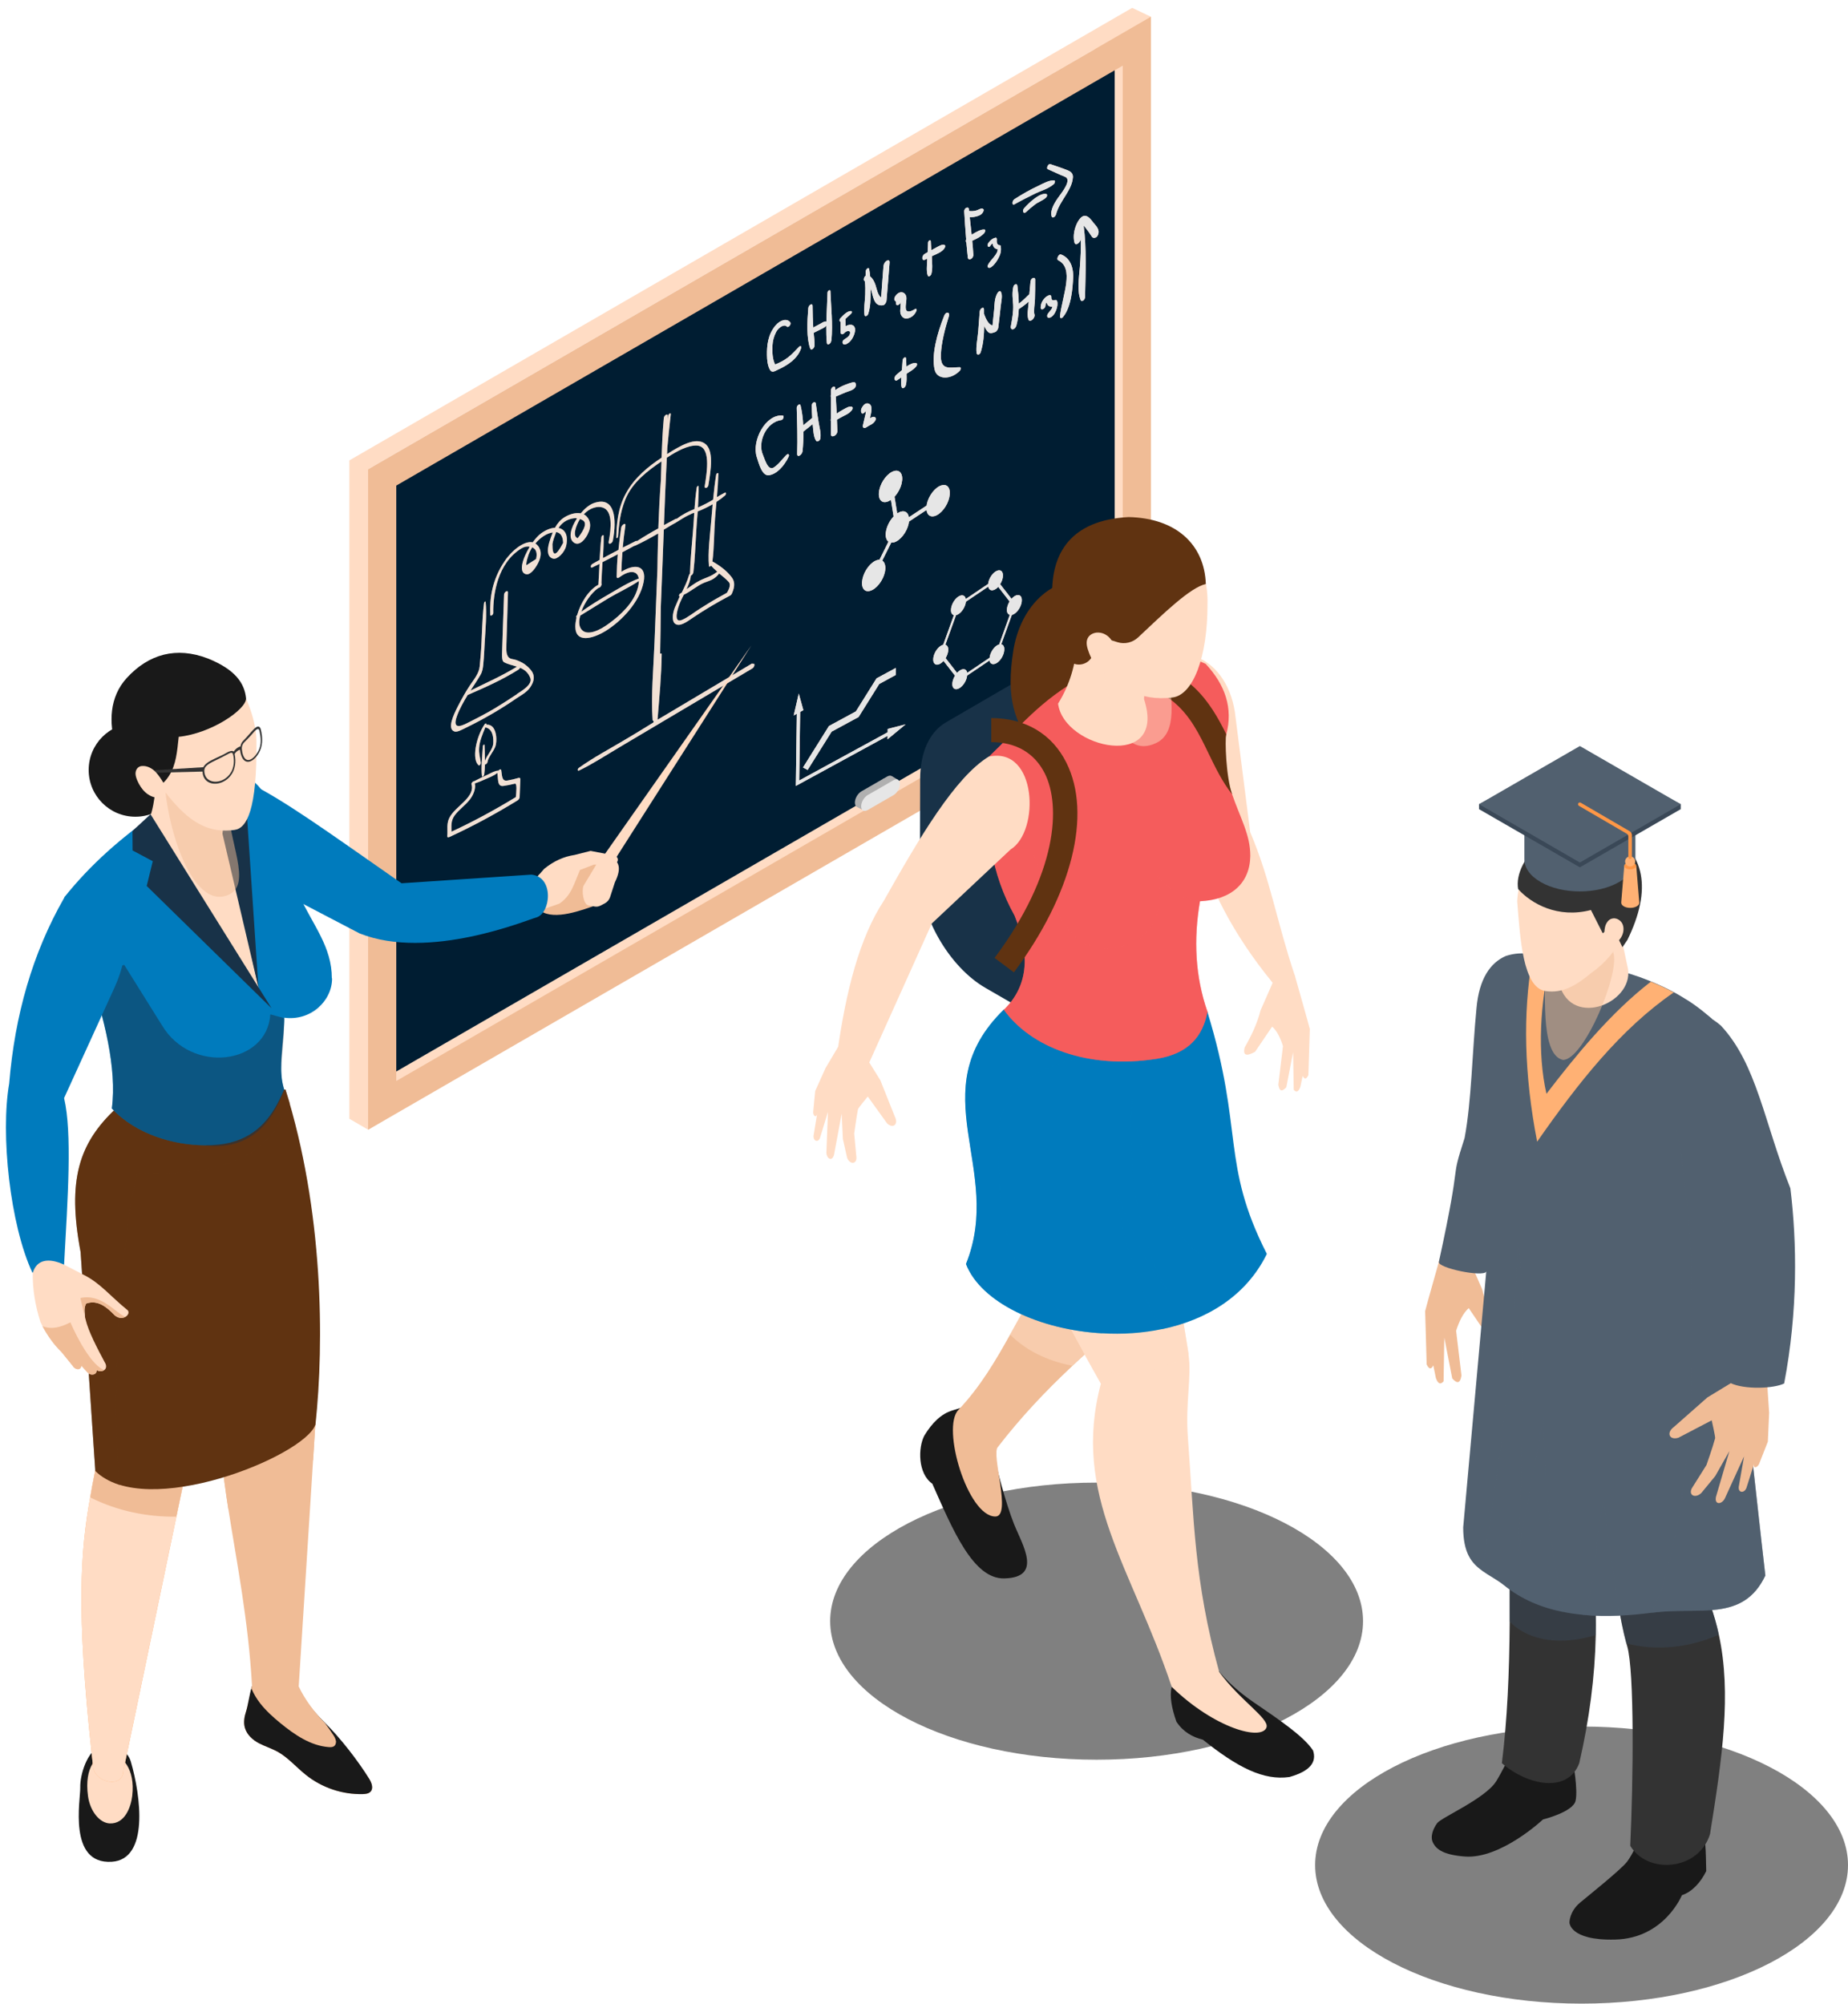 <svg xmlns="http://www.w3.org/2000/svg" width="510" height="553" viewBox="0 0 510 553" fill="none"><path d="M96.41 127.057L312.45 2.168L317.624 4.619L309.94 182.336L101.584 311.753L96.41 308.744V126.995V127.057ZM302.164 13.553L101.677 129.446V293.761L302.164 177.869V13.553Z" fill="#FFDCC4"></path><path d="M107.135 296.987L307.621 181.095V16.779L107.135 132.671V296.987Z" fill="#001D32"></path><path d="M101.586 129.508L317.626 4.619V186.896L101.586 311.785V129.508ZM309.849 18.113L109.362 134.006V298.322L309.849 182.429V18.113Z" fill="#F0BC96"></path><path d="M237.692 222.538L244.849 218.413C245.809 217.854 246.615 216.489 246.615 215.342C246.615 214.194 245.84 213.729 244.849 214.287L237.692 218.413C236.731 218.971 235.926 220.336 235.926 221.484C235.926 222.631 236.7 223.097 237.692 222.538Z" fill="#B0B0B0"></path><path d="M243.641 214.969L245.097 216.241L247.947 215.279L246.243 214.256L243.641 214.969Z" fill="#B0B0B0"></path><path d="M236.455 222.662L237.911 223.438L239.305 219.312L237.447 218.878L236.455 222.662Z" fill="#B0B0B0"></path><path d="M239.426 223.562L246.583 219.437C247.544 218.878 248.349 217.513 248.349 216.366C248.349 215.218 247.574 214.752 246.583 215.311L239.426 219.437C238.466 219.995 237.66 221.36 237.66 222.508C237.66 223.655 238.435 224.121 239.426 223.562Z" fill="#E6E6E6"></path><path d="M279.888 164.592C279.64 164.778 279.392 164.995 279.144 165.243L276.015 161.211C276.511 160.435 276.821 159.536 276.79 158.76C276.79 157.426 275.829 156.992 274.683 157.768C273.66 158.45 272.824 159.908 272.7 161.149L266.534 165.306C266.349 164.282 265.512 163.972 264.459 164.654C263.312 165.43 262.414 167.105 262.445 168.439C262.445 169.183 262.786 169.648 263.25 169.772L260.307 177.931C260.09 177.993 259.842 178.086 259.563 178.272C258.417 179.048 257.519 180.723 257.55 182.057C257.55 183.39 258.51 183.825 259.656 183.049C259.904 182.863 260.152 182.646 260.4 182.398L263.56 186.462C263.095 187.206 262.817 188.075 262.817 188.819C262.817 190.153 263.777 190.587 264.923 189.812C265.946 189.129 266.782 187.671 266.906 186.431L273.072 182.274C273.258 183.297 274.094 183.608 275.148 182.925C276.294 182.15 277.192 180.475 277.161 179.141C277.161 178.365 276.821 177.9 276.325 177.807L279.237 169.71C279.454 169.648 279.702 169.555 279.981 169.369C281.127 168.594 282.026 166.919 281.995 165.585C281.995 164.251 281.034 163.817 279.888 164.592ZM275.767 177.838C275.55 177.9 275.333 177.993 275.086 178.148C274.063 178.83 273.227 180.288 273.103 181.529L266.937 185.686C266.751 184.662 265.915 184.352 264.861 185.035C264.614 185.221 264.366 185.438 264.118 185.686L260.958 181.622C261.422 180.878 261.701 180.009 261.701 179.265C261.701 178.52 261.36 178.055 260.896 177.931L263.839 169.772C264.056 169.71 264.304 169.617 264.583 169.431C265.605 168.749 266.442 167.291 266.565 166.05L272.731 161.893C272.917 162.917 273.753 163.227 274.807 162.545C275.055 162.39 275.271 162.172 275.488 161.955L278.618 165.988C278.153 166.732 277.874 167.601 277.874 168.346C277.874 169.09 278.215 169.555 278.68 169.679L275.767 177.807V177.838Z" fill="#FFDCC4"></path><path d="M279.888 164.592C279.64 164.778 279.392 164.995 279.144 165.243L276.015 161.211C276.511 160.435 276.821 159.536 276.79 158.76C276.79 157.426 275.829 156.992 274.683 157.768C273.66 158.45 272.824 159.908 272.7 161.149L266.534 165.306C266.349 164.282 265.512 163.972 264.459 164.654C263.312 165.43 262.414 167.105 262.445 168.439C262.445 169.183 262.786 169.648 263.25 169.772L260.307 177.931C260.09 177.993 259.842 178.086 259.563 178.272C258.417 179.048 257.519 180.723 257.55 182.057C257.55 183.39 258.51 183.825 259.656 183.049C259.904 182.863 260.152 182.646 260.4 182.398L263.56 186.462C263.095 187.206 262.817 188.075 262.817 188.819C262.817 190.153 263.777 190.587 264.923 189.812C265.946 189.129 266.782 187.671 266.906 186.431L273.072 182.274C273.258 183.297 274.094 183.608 275.148 182.925C276.294 182.15 277.192 180.475 277.161 179.141C277.161 178.365 276.821 177.9 276.325 177.807L279.237 169.71C279.454 169.648 279.702 169.555 279.981 169.369C281.127 168.594 282.026 166.919 281.995 165.585C281.995 164.251 281.034 163.817 279.888 164.592ZM275.767 177.838C275.55 177.9 275.333 177.993 275.086 178.148C274.063 178.83 273.227 180.288 273.103 181.529L266.937 185.686C266.751 184.662 265.915 184.352 264.861 185.035C264.614 185.221 264.366 185.438 264.118 185.686L260.958 181.622C261.422 180.878 261.701 180.009 261.701 179.265C261.701 178.52 261.36 178.055 260.896 177.931L263.839 169.772C264.056 169.71 264.304 169.617 264.583 169.431C265.605 168.749 266.442 167.291 266.565 166.05L272.731 161.893C272.917 162.917 273.753 163.227 274.807 162.545C275.055 162.39 275.271 162.172 275.488 161.955L278.618 165.988C278.153 166.732 277.874 167.601 277.874 168.346C277.874 169.09 278.215 169.555 278.68 169.679L275.767 177.807V177.838Z" fill="#E6E6E6"></path><path d="M259.816 133.944C258.111 134.44 256.284 136.767 255.788 139.093C255.757 139.248 255.757 139.372 255.726 139.527L250.831 142.754C250.645 141.513 249.808 140.83 248.6 141.203C248.259 141.296 247.949 141.482 247.608 141.699L246.865 137.077C247.794 136.084 248.538 134.719 248.848 133.323C249.374 130.966 248.414 129.477 246.71 130.004C245.006 130.5 243.178 132.827 242.682 135.154C242.156 137.511 243.116 139 244.82 138.473C245.161 138.38 245.533 138.163 245.873 137.945L246.617 142.536C245.657 143.529 244.882 144.925 244.572 146.352C244.231 147.841 244.51 148.989 245.192 149.485L242.713 154.479C242.496 154.479 242.28 154.479 242.063 154.572C240.359 155.069 238.531 157.395 238.035 159.722C237.508 162.079 238.469 163.568 240.173 163.041C241.877 162.545 243.705 160.218 244.2 157.892C244.541 156.341 244.2 155.193 243.488 154.696L245.966 149.733C246.214 149.733 246.462 149.733 246.741 149.671C248.445 149.175 250.273 146.848 250.769 144.522C250.8 144.305 250.831 144.118 250.862 143.932L255.695 140.737C255.85 142.071 256.686 142.785 257.957 142.412C259.661 141.916 261.489 139.589 261.984 137.263C262.511 134.905 261.551 133.416 259.846 133.944H259.816Z" fill="#FFDCC4"></path><path d="M259.816 133.944C258.111 134.44 256.284 136.767 255.788 139.093C255.757 139.248 255.757 139.372 255.726 139.527L250.831 142.754C250.645 141.513 249.808 140.83 248.6 141.203C248.259 141.296 247.949 141.482 247.608 141.699L246.865 137.077C247.794 136.084 248.538 134.719 248.848 133.323C249.374 130.966 248.414 129.477 246.71 130.004C245.006 130.5 243.178 132.827 242.682 135.154C242.156 137.511 243.116 139 244.82 138.473C245.161 138.38 245.533 138.163 245.873 137.945L246.617 142.536C245.657 143.529 244.882 144.925 244.572 146.352C244.231 147.841 244.51 148.989 245.192 149.485L242.713 154.479C242.496 154.479 242.28 154.479 242.063 154.572C240.359 155.069 238.531 157.395 238.035 159.722C237.508 162.079 238.469 163.568 240.173 163.041C241.877 162.545 243.705 160.218 244.2 157.892C244.541 156.341 244.2 155.193 243.488 154.696L245.966 149.733C246.214 149.733 246.462 149.733 246.741 149.671C248.445 149.175 250.273 146.848 250.769 144.522C250.8 144.305 250.831 144.118 250.862 143.932L255.695 140.737C255.85 142.071 256.686 142.785 257.957 142.412C259.661 141.916 261.489 139.589 261.984 137.263C262.511 134.905 261.551 133.416 259.846 133.944H259.816Z" fill="#E6E6E6"></path><path d="M245.84 202.592L219.629 216.892L219.908 196.016L220.837 195.488L220.558 215.403L245.871 201.599L245.84 202.592Z" fill="#FFDCC4"></path><path d="M219.043 197.443L220.437 191.394L221.707 195.985L219.043 197.443Z" fill="#FFDCC4"></path><path d="M244.939 204.019L249.928 199.894L244.97 201.165L244.939 204.019Z" fill="#FFDCC4"></path><path d="M222.882 212.488L221.611 211.805L228.768 200.359L236.204 196.326L241.905 187.206L247.234 184.321L247.203 186.275L242.648 188.757L236.948 197.877L229.512 201.91L222.882 212.488Z" fill="#FFDCC4"></path><path d="M245.84 202.592L219.629 216.892L219.908 196.016L220.837 195.488L220.558 215.403L245.871 201.599L245.84 202.592Z" fill="#E6E6E6"></path><path d="M219.043 197.443L220.437 191.394L221.707 195.985L219.043 197.443Z" fill="#E6E6E6"></path><path d="M244.939 204.019L249.928 199.894L244.97 201.165L244.939 204.019Z" fill="#E6E6E6"></path><path d="M222.882 212.488L221.611 211.805L228.768 200.359L236.204 196.326L241.905 187.206L247.234 184.321L247.203 186.275L242.648 188.757L236.948 197.877L229.512 201.91L222.882 212.488Z" fill="#E6E6E6"></path><path d="M142.574 182.18C142.171 182.025 141.768 181.963 141.303 181.87C139.692 181.56 139.692 179.885 139.754 177.993C139.909 173.122 140.064 168.283 140.188 163.475C140.188 162.73 139.135 163.351 139.104 164.095C138.98 167.663 138.856 171.23 138.732 174.766C138.67 176.721 138.608 178.644 138.546 180.567C138.546 181.436 138.546 182.46 139.135 182.77C140.25 183.359 141.489 183.576 142.667 183.98C138.391 186.616 134.115 188.447 129.84 190.587C130.769 189.16 131.73 187.733 132.566 186.306C133.186 185.282 133.279 184.29 133.372 183.359C133.589 181.25 133.651 179.233 133.775 177.186C133.992 173.433 134.363 169.493 134.022 166.081C134.022 165.833 133.62 166.143 133.589 166.391C132.969 171.323 133.062 175.976 132.659 180.784C132.566 181.839 132.473 182.863 132.38 183.918C132.195 185.841 130.8 187.485 129.654 189.191C128.446 190.99 127.423 192.882 126.432 194.775C125.038 197.473 123.365 201.196 125.44 201.878C126.215 202.127 127.64 201.289 128.601 200.824C131.079 199.645 133.558 198.28 136.036 196.853C138.205 195.581 140.405 194.185 142.574 192.696C143.596 192.014 145.362 191.052 146.23 189.811C148.46 186.678 146.725 185.003 145.517 183.887C144.649 183.08 143.596 182.553 142.481 182.149L142.574 182.18ZM142.698 191.549C140.839 192.82 138.949 193.999 137.09 195.147C135.541 196.109 133.992 196.946 132.411 197.784C131.482 198.28 130.552 198.745 129.623 199.211C128.198 199.924 124.48 202.096 126.122 197.567C126.835 195.612 127.919 193.689 129.065 191.797C133.682 189.78 138.422 187.733 143.1 184.786C143.286 184.662 143.441 184.476 143.534 184.29C144.123 184.538 144.649 184.848 145.145 185.282C145.672 185.779 146.075 186.368 146.353 187.113C147.066 189.005 143.565 190.897 142.667 191.518L142.698 191.549Z" fill="#FFDCC4"></path><path d="M162.186 147.376C163.549 144.832 162.589 143.033 161.536 142.195C161.412 142.102 161.257 142.009 161.102 141.947C162.837 140.055 165.006 139.621 166.307 140.055C169.095 140.923 168.724 145.67 167.98 149.516C167.794 150.416 168.94 150.074 169.126 149.206C170.273 143.312 169.746 136.736 163.859 138.845C162.651 139.279 161.381 140.334 160.265 141.668C158.995 141.42 157.353 141.792 155.773 142.754C154.658 143.436 153.821 144.46 153.17 145.639C152.024 145.701 150.661 146.228 149.329 147.19C148.585 147.748 147.779 148.616 147.005 149.671C144.805 149.175 141.428 151.688 139.29 154.821C135.727 160.094 135.139 165.15 135.294 169.648C135.294 170.176 136.13 169.741 136.13 169.183C136.037 163.941 137.338 155.379 143.845 151.377C144.712 150.85 145.518 150.726 146.199 150.881C144.186 154.138 142.977 158.109 145.27 158.481C146.54 158.698 148.12 156.341 148.74 154.883C149.793 152.401 148.895 150.726 147.749 149.981C149.174 148.275 151.002 147.127 152.551 146.941C152.148 147.872 151.838 148.803 151.59 149.64C150.878 152.06 151.126 153.797 152.675 154.169C153.883 154.448 155.835 152.401 156.238 150.664C156.919 147.686 155.897 146.042 154.131 145.701C155.401 143.715 157.291 143.095 158.685 143.002C158.871 143.002 159.057 143.002 159.243 143.064C157.57 145.545 156.764 148.43 158.252 149.64C159.398 150.602 160.916 149.826 162.217 147.407L162.186 147.376ZM147.965 154.262C147.067 154.852 146.137 155.41 145.239 155.999C145.239 155.348 145.363 154.665 145.611 153.921C145.89 152.866 146.323 151.905 146.881 151.036C147.16 151.191 147.439 151.377 147.656 151.625C148.12 152.215 148.213 153.083 147.965 154.262ZM155.432 149.764C153.418 153.642 152.427 153.766 152.458 150.136C152.613 149.144 153.077 147.903 153.48 146.848C153.604 146.848 153.728 146.879 153.821 146.91C154.874 147.221 155.37 148.337 155.401 149.733L155.432 149.764ZM160.079 143.219C160.358 143.343 160.513 143.405 160.668 143.498C162 144.087 161.598 145.763 159.429 148.523C157.911 148.058 158.902 145.111 160.079 143.188V143.219Z" fill="#FFDCC4"></path><path d="M133.843 209.975C133.843 208.486 133.75 207.059 133.719 205.632C133.719 205.322 133.285 205.57 133.254 205.911C133.099 208.672 132.727 211.712 133.006 214.194C133.037 214.566 133.595 214.101 133.626 213.76C133.75 212.798 133.812 211.898 133.843 210.968C134.06 211.03 134.493 210.658 134.555 210.223C134.741 209.014 136.105 207.494 136.631 206.191C137.034 205.167 137.003 204.05 136.941 203.275C136.724 201.382 135.981 199.894 134.246 199.987C134.339 199.583 133.967 199.521 133.688 199.956C131.302 203.585 130.156 209.634 132.108 211.216C132.325 211.402 132.727 210.813 132.696 210.534C132.542 209.107 132.108 208.021 132.232 206.377C132.356 204.547 133.13 202.685 133.936 200.731C135.64 201.072 136.228 202.747 136.136 205.012C136.074 206.842 134.37 208.331 133.843 209.975Z" fill="#FFDCC4"></path><path d="M143.195 214.659C142.11 214.969 141.088 215.218 140.035 215.404C138.393 215.714 138.578 213.884 138.331 212.55C138.238 212.147 137.835 212.333 137.556 212.674C136.627 212.674 135.728 213.232 134.83 213.667C133.497 214.287 132.196 214.876 130.864 215.59C130.523 215.559 130.027 216.117 130.12 216.427C131.174 219.84 126.093 222.321 124.296 225.206C123.025 227.192 123.645 229.053 123.428 230.728C123.397 231.1 123.676 231.131 123.986 231.007C130.244 228.122 136.503 224.772 142.823 220.894C143.133 220.708 143.412 220.305 143.412 219.964C143.474 218.32 143.536 216.676 143.598 215.032C143.598 214.752 143.443 214.597 143.195 214.69V214.659ZM142.327 219.995C136.379 223.624 130.492 226.788 124.605 229.518C124.605 228.153 124.327 226.571 125.504 224.989C126.681 223.407 128.416 222.259 129.687 220.615C130.864 219.095 131.329 217.327 131.019 216.21C131.948 215.9 132.878 215.528 133.807 215.094C134.923 214.597 136.162 214.194 137.277 213.294C137.277 213.356 137.277 213.418 137.277 213.48C137.525 215.187 137.215 217.141 138.95 216.893C139.973 216.738 140.995 216.551 142.079 216.272C142.761 216.086 142.482 218.692 142.358 219.995H142.327Z" fill="#FFDCC4"></path><path d="M207.58 183.08C199.773 187.733 191.965 192.386 184.127 197.039C183.228 197.567 182.33 198.094 181.462 198.621C181.958 192.51 182.547 186.337 182.609 180.536C182.609 180.226 182.361 180.257 182.175 180.474C182.268 176.194 182.33 171.913 182.361 167.632C182.516 164.002 182.64 160.373 182.794 156.744C182.918 153.207 183.073 149.671 183.197 146.166C184.003 145.7 184.777 145.235 185.583 144.739C186.605 144.242 187.566 143.529 188.495 143.002C189.363 142.474 190.23 142.071 191.098 141.668C191.284 141.606 191.439 141.544 191.593 141.513C191.501 143.033 191.408 144.584 191.284 146.104C190.974 150.167 190.509 154.355 190.416 158.326C190.323 158.388 190.23 158.512 190.168 158.667C189.704 160.342 188.929 161.924 188.154 163.537C188 163.63 187.876 163.723 187.721 163.816C187.349 164.033 187.256 164.623 187.597 164.561C187.163 165.585 186.667 166.639 186.234 167.694C185.583 169.338 185.397 171.354 186.234 172.068C187.473 173.123 189.394 171.727 191.284 170.424C194.692 168.128 198.1 166.143 201.508 164.344C201.694 164.251 201.911 164.002 202.004 163.754C202.933 161.645 202.716 160.342 201.911 159.287C200.578 157.488 198.503 155.999 196.613 154.944C197.108 150.943 197.046 147.096 197.325 143.188C197.449 141.637 197.573 140.055 197.728 138.504C198.534 137.976 199.339 137.387 200.052 136.766C200.516 136.363 200.423 135.774 199.99 135.991C199.277 136.332 198.564 136.766 197.852 137.201C198.038 135.029 198.193 132.858 198.255 130.748C198.255 130.376 197.697 130.593 197.635 131.028C197.263 133.354 197.015 135.619 196.799 137.883C196.52 138.038 196.241 138.224 195.962 138.38C194.847 139.031 193.731 139.527 192.616 140.055C192.74 138.069 192.833 136.115 192.802 134.254C192.802 133.882 192.337 134.192 192.275 134.564C191.965 136.58 191.81 138.535 191.655 140.489C190.168 141.047 188.371 141.947 186.791 143.157C186.729 143.157 186.636 143.157 186.481 143.188C185.397 143.746 184.313 144.335 183.228 144.925C183.321 142.04 183.445 139.124 183.569 136.239C183.693 132.951 183.879 129.632 184.034 126.313C186.853 124.451 189.858 122.869 192.275 122.962C196.21 123.117 195.187 129.849 194.475 134.192C194.351 134.967 195.373 134.688 195.497 133.913C196.21 129.601 197.077 124.141 194.475 122.373C191.903 120.636 187.876 122.9 184.096 125.32C184.096 124.762 184.127 124.172 184.158 123.614C184.437 120.543 184.777 117.441 185.118 114.308C185.18 113.873 184.53 114.152 184.468 114.587C184.406 114.959 184.375 115.3 184.313 115.672C184.313 115.362 184.313 115.052 184.313 114.742C184.313 113.997 183.259 114.587 183.197 115.393C182.856 119.085 182.702 122.714 182.578 126.313C179.015 128.67 175.173 131.71 172.756 136.115C170.433 140.334 170.154 144.832 170.092 148.368C170.092 148.678 170.525 148.43 170.556 148.089C170.835 144.801 171.083 141.575 172.57 137.852C174.522 133.013 178.984 129.756 182.547 127.336C182.485 129.042 182.454 130.748 182.392 132.455C182.051 136.984 181.834 141.42 181.679 145.824C179.696 146.91 177.713 148.089 175.792 149.33C175.731 149.268 175.607 149.237 175.421 149.33C174.243 149.919 173.066 150.509 171.858 151.129C172.044 149.113 172.291 147.065 172.601 144.987C172.725 144.118 171.548 144.801 171.424 145.669C171.114 147.748 170.866 149.764 170.68 151.749C169.255 152.494 167.83 153.238 166.405 154.014C166.529 151.935 166.622 149.857 166.591 147.872C166.591 147.469 166.033 147.779 165.971 148.213C165.723 150.353 165.599 152.432 165.475 154.51C164.825 154.882 164.143 155.255 163.493 155.627C162.904 155.968 162.904 156.868 163.462 156.589C164.112 156.278 164.763 155.937 165.444 155.627C165.351 157.519 165.259 159.442 165.135 161.366C162.346 162.886 160.208 166.484 159.279 169.741C159 169.958 158.969 170.331 159.093 170.455C158.907 171.323 158.783 172.161 158.783 172.905C158.783 177.558 163.524 176.349 167.21 174.084C171.579 171.354 176.536 166.143 177.62 160.652C178.581 155.782 175.018 155.565 171.486 157.798C171.517 156.03 171.641 154.231 171.765 152.401C172.849 151.811 173.934 151.222 175.049 150.633C175.111 150.633 175.142 150.633 175.235 150.602C177.342 149.64 179.51 148.461 181.648 147.22C181.617 148.368 181.586 149.485 181.555 150.633C181.493 152.742 181.462 154.882 181.431 156.992C181.152 163.754 180.905 170.517 180.626 177.279C180.347 184.445 179.634 191.983 180.099 198.683C180.099 198.901 180.254 198.963 180.378 198.901C180.378 199.056 180.378 199.211 180.347 199.366C177.558 201.103 174.801 202.778 172.013 204.422C167.985 206.811 163.833 209.013 159.806 211.867C159.341 212.177 159.31 212.86 159.806 212.643C163.493 210.874 167.334 208.362 171.052 206.159C175.111 203.74 179.17 201.351 183.228 198.932C191.346 194.123 199.463 189.315 207.611 184.476C208.355 184.042 208.417 182.801 207.673 183.235L207.58 183.08ZM200.919 160.435C201.663 160.962 201.57 162.017 200.609 163.599C199.68 164.096 198.75 164.623 197.821 165.15C196.272 166.019 194.723 167.011 193.174 167.973C191.532 168.997 189.858 170.393 188.216 171.075C185.676 172.161 186.977 167.849 187.783 166.05C188.061 165.398 188.402 164.747 188.712 164.127C190.54 163.289 192.492 161.552 194.351 160.807C195.776 160.249 197.139 160.001 198.472 158.264C199.308 158.946 200.176 159.629 200.919 160.404V160.435ZM191.346 158.016C191.81 154.107 191.903 150.353 192.151 146.569C192.244 144.77 192.399 142.94 192.554 141.14C193.855 140.644 195.28 139.962 196.675 139.155C196.551 140.706 196.396 142.257 196.272 143.777C195.931 147.903 195.311 152.494 195.652 156.185C195.683 156.527 195.993 156.371 196.241 156.092C196.768 156.713 197.356 157.24 197.945 157.767C196.241 159.163 194.723 159.38 193.019 160.28C191.841 160.869 190.664 161.769 189.456 162.607C190.075 161.335 190.571 160.063 190.633 158.853C190.912 158.791 191.253 158.419 191.315 158.016H191.346ZM176.319 160.311C176.319 161.273 176.04 162.482 175.421 163.909C173.81 167.601 169.968 170.796 167.179 172.688C164.329 174.611 161.169 175.511 160.115 173.123C159.744 172.285 159.775 171.137 160.115 169.896C162.687 168.345 165.259 166.701 167.83 165.15C170.649 163.475 173.531 162.203 176.35 160.311H176.319ZM176.288 159.66C173.593 160.621 170.618 162.482 167.861 164.096C165.382 165.522 162.904 167.042 160.425 168.811C161.324 166.298 163.183 163.599 165.166 162.234C165.382 162.265 165.785 161.986 165.909 161.614C166.033 161.366 166.095 161.087 165.971 160.993C166.033 159.07 166.157 157.085 166.281 155.131C167.675 154.417 169.1 153.704 170.495 152.959C170.309 155.038 170.216 157.116 170.185 159.132C170.185 159.598 170.526 159.598 170.928 159.318C173.872 157.147 175.978 157.519 176.288 159.691V159.66Z" fill="#FFDCC4"></path><path opacity="0.5" d="M142.574 182.18C142.171 182.025 141.768 181.963 141.303 181.87C139.692 181.56 139.692 179.885 139.754 177.993C139.909 173.122 140.064 168.283 140.188 163.475C140.188 162.73 139.135 163.351 139.104 164.095C138.98 167.663 138.856 171.23 138.732 174.766C138.67 176.721 138.608 178.644 138.546 180.567C138.546 181.436 138.546 182.46 139.135 182.77C140.25 183.359 141.489 183.576 142.667 183.98C138.391 186.616 134.115 188.447 129.84 190.587C130.769 189.16 131.73 187.733 132.566 186.306C133.186 185.282 133.279 184.29 133.372 183.359C133.589 181.25 133.651 179.233 133.775 177.186C133.992 173.433 134.363 169.493 134.022 166.081C134.022 165.833 133.62 166.143 133.589 166.391C132.969 171.323 133.062 175.976 132.659 180.784C132.566 181.839 132.473 182.863 132.38 183.918C132.195 185.841 130.8 187.485 129.654 189.191C128.446 190.99 127.423 192.882 126.432 194.775C125.038 197.473 123.365 201.196 125.44 201.878C126.215 202.127 127.64 201.289 128.601 200.824C131.079 199.645 133.558 198.28 136.036 196.853C138.205 195.581 140.405 194.185 142.574 192.696C143.596 192.014 145.362 191.052 146.23 189.811C148.46 186.678 146.725 185.003 145.517 183.887C144.649 183.08 143.596 182.553 142.481 182.149L142.574 182.18ZM142.698 191.549C140.839 192.82 138.949 193.999 137.09 195.147C135.541 196.109 133.992 196.946 132.411 197.784C131.482 198.28 130.552 198.745 129.623 199.211C128.198 199.924 124.48 202.096 126.122 197.567C126.835 195.612 127.919 193.689 129.065 191.797C133.682 189.78 138.422 187.733 143.1 184.786C143.286 184.662 143.441 184.476 143.534 184.29C144.123 184.538 144.649 184.848 145.145 185.282C145.672 185.779 146.075 186.368 146.353 187.113C147.066 189.005 143.565 190.897 142.667 191.518L142.698 191.549Z" fill="#E6E6E6"></path><path opacity="0.5" d="M162.186 147.376C163.549 144.832 162.589 143.033 161.536 142.195C161.412 142.102 161.257 142.009 161.102 141.947C162.837 140.055 165.006 139.621 166.307 140.055C169.095 140.923 168.724 145.67 167.98 149.516C167.794 150.416 168.94 150.074 169.126 149.206C170.273 143.312 169.746 136.736 163.859 138.845C162.651 139.279 161.381 140.334 160.265 141.668C158.995 141.42 157.353 141.792 155.773 142.754C154.658 143.436 153.821 144.46 153.17 145.639C152.024 145.701 150.661 146.228 149.329 147.19C148.585 147.748 147.779 148.616 147.005 149.671C144.805 149.175 141.428 151.688 139.29 154.821C135.727 160.094 135.139 165.15 135.294 169.648C135.294 170.176 136.13 169.741 136.13 169.183C136.037 163.941 137.338 155.379 143.845 151.377C144.712 150.85 145.518 150.726 146.199 150.881C144.186 154.138 142.977 158.109 145.27 158.481C146.54 158.698 148.12 156.341 148.74 154.883C149.793 152.401 148.895 150.726 147.749 149.981C149.174 148.275 151.002 147.127 152.551 146.941C152.148 147.872 151.838 148.803 151.59 149.64C150.878 152.06 151.126 153.797 152.675 154.169C153.883 154.448 155.835 152.401 156.238 150.664C156.919 147.686 155.897 146.042 154.131 145.701C155.401 143.715 157.291 143.095 158.685 143.002C158.871 143.002 159.057 143.002 159.243 143.064C157.57 145.545 156.764 148.43 158.252 149.64C159.398 150.602 160.916 149.826 162.217 147.407L162.186 147.376ZM147.965 154.262C147.067 154.852 146.137 155.41 145.239 155.999C145.239 155.348 145.363 154.665 145.611 153.921C145.89 152.866 146.323 151.905 146.881 151.036C147.16 151.191 147.439 151.377 147.656 151.625C148.12 152.215 148.213 153.083 147.965 154.262ZM155.432 149.764C153.418 153.642 152.427 153.766 152.458 150.136C152.613 149.144 153.077 147.903 153.48 146.848C153.604 146.848 153.728 146.879 153.821 146.91C154.874 147.221 155.37 148.337 155.401 149.733L155.432 149.764ZM160.079 143.219C160.358 143.343 160.513 143.405 160.668 143.498C162 144.087 161.598 145.763 159.429 148.523C157.911 148.058 158.902 145.111 160.079 143.188V143.219Z" fill="#E6E6E6"></path><path opacity="0.5" d="M133.843 209.975C133.843 208.486 133.75 207.059 133.719 205.632C133.719 205.322 133.285 205.57 133.254 205.911C133.099 208.672 132.727 211.712 133.006 214.194C133.037 214.566 133.595 214.101 133.626 213.76C133.75 212.798 133.812 211.898 133.843 210.968C134.06 211.03 134.493 210.658 134.555 210.223C134.741 209.014 136.105 207.494 136.631 206.191C137.034 205.167 137.003 204.05 136.941 203.275C136.724 201.382 135.981 199.894 134.246 199.987C134.339 199.583 133.967 199.521 133.688 199.956C131.302 203.585 130.156 209.634 132.108 211.216C132.325 211.402 132.727 210.813 132.696 210.534C132.542 209.107 132.108 208.021 132.232 206.377C132.356 204.547 133.13 202.685 133.936 200.731C135.64 201.072 136.228 202.747 136.136 205.012C136.074 206.842 134.37 208.331 133.843 209.975Z" fill="#E6E6E6"></path><path opacity="0.5" d="M143.195 214.659C142.11 214.969 141.088 215.218 140.035 215.404C138.393 215.714 138.578 213.884 138.331 212.55C138.238 212.147 137.835 212.333 137.556 212.674C136.627 212.674 135.728 213.232 134.83 213.667C133.497 214.287 132.196 214.876 130.864 215.59C130.523 215.559 130.027 216.117 130.12 216.427C131.174 219.84 126.093 222.321 124.296 225.206C123.025 227.192 123.645 229.053 123.428 230.728C123.397 231.1 123.676 231.131 123.986 231.007C130.244 228.122 136.503 224.772 142.823 220.894C143.133 220.708 143.412 220.305 143.412 219.964C143.474 218.32 143.536 216.676 143.598 215.032C143.598 214.752 143.443 214.597 143.195 214.69V214.659ZM142.327 219.995C136.379 223.624 130.492 226.788 124.605 229.518C124.605 228.153 124.327 226.571 125.504 224.989C126.681 223.407 128.416 222.259 129.687 220.615C130.864 219.095 131.329 217.327 131.019 216.21C131.948 215.9 132.878 215.528 133.807 215.094C134.923 214.597 136.162 214.194 137.277 213.294C137.277 213.356 137.277 213.418 137.277 213.48C137.525 215.187 137.215 217.141 138.95 216.893C139.973 216.738 140.995 216.551 142.079 216.272C142.761 216.086 142.482 218.692 142.358 219.995H142.327Z" fill="#E6E6E6"></path><path opacity="0.5" d="M207.58 183.08C199.773 187.733 191.965 192.386 184.127 197.039C183.228 197.567 182.33 198.094 181.462 198.621C181.958 192.51 182.547 186.337 182.609 180.536C182.609 180.226 182.361 180.257 182.175 180.474C182.268 176.194 182.33 171.913 182.361 167.632C182.516 164.002 182.64 160.373 182.794 156.744C182.918 153.207 183.073 149.671 183.197 146.166C184.003 145.7 184.777 145.235 185.583 144.739C186.605 144.242 187.566 143.529 188.495 143.002C189.363 142.474 190.23 142.071 191.098 141.668C191.284 141.606 191.439 141.544 191.593 141.513C191.501 143.033 191.408 144.584 191.284 146.104C190.974 150.167 190.509 154.355 190.416 158.326C190.323 158.388 190.23 158.512 190.168 158.667C189.704 160.342 188.929 161.924 188.154 163.537C188 163.63 187.876 163.723 187.721 163.816C187.349 164.033 187.256 164.623 187.597 164.561C187.163 165.585 186.667 166.639 186.234 167.694C185.583 169.338 185.397 171.354 186.234 172.068C187.473 173.123 189.394 171.727 191.284 170.424C194.692 168.128 198.1 166.143 201.508 164.344C201.694 164.251 201.911 164.002 202.004 163.754C202.933 161.645 202.716 160.342 201.911 159.287C200.578 157.488 198.503 155.999 196.613 154.944C197.108 150.943 197.046 147.096 197.325 143.188C197.449 141.637 197.573 140.055 197.728 138.504C198.534 137.976 199.339 137.387 200.052 136.766C200.516 136.363 200.423 135.774 199.99 135.991C199.277 136.332 198.564 136.766 197.852 137.201C198.038 135.029 198.193 132.858 198.255 130.748C198.255 130.376 197.697 130.593 197.635 131.028C197.263 133.354 197.015 135.619 196.799 137.883C196.52 138.038 196.241 138.224 195.962 138.38C194.847 139.031 193.731 139.527 192.616 140.055C192.74 138.069 192.833 136.115 192.802 134.254C192.802 133.882 192.337 134.192 192.275 134.564C191.965 136.58 191.81 138.535 191.655 140.489C190.168 141.047 188.371 141.947 186.791 143.157C186.729 143.157 186.636 143.157 186.481 143.188C185.397 143.746 184.313 144.335 183.228 144.925C183.321 142.04 183.445 139.124 183.569 136.239C183.693 132.951 183.879 129.632 184.034 126.313C186.853 124.451 189.858 122.869 192.275 122.962C196.21 123.117 195.187 129.849 194.475 134.192C194.351 134.967 195.373 134.688 195.497 133.913C196.21 129.601 197.077 124.141 194.475 122.373C191.903 120.636 187.876 122.9 184.096 125.32C184.096 124.762 184.127 124.172 184.158 123.614C184.437 120.543 184.777 117.441 185.118 114.308C185.18 113.873 184.53 114.152 184.468 114.587C184.406 114.959 184.375 115.3 184.313 115.672C184.313 115.362 184.313 115.052 184.313 114.742C184.313 113.997 183.259 114.587 183.197 115.393C182.856 119.085 182.702 122.714 182.578 126.313C179.015 128.67 175.173 131.71 172.756 136.115C170.433 140.334 170.154 144.832 170.092 148.368C170.092 148.678 170.525 148.43 170.556 148.089C170.835 144.801 171.083 141.575 172.57 137.852C174.522 133.013 178.984 129.756 182.547 127.336C182.485 129.042 182.454 130.748 182.392 132.455C182.051 136.984 181.834 141.42 181.679 145.824C179.696 146.91 177.713 148.089 175.792 149.33C175.731 149.268 175.607 149.237 175.421 149.33C174.243 149.919 173.066 150.509 171.858 151.129C172.044 149.113 172.291 147.065 172.601 144.987C172.725 144.118 171.548 144.801 171.424 145.669C171.114 147.748 170.866 149.764 170.68 151.749C169.255 152.494 167.83 153.238 166.405 154.014C166.529 151.935 166.622 149.857 166.591 147.872C166.591 147.469 166.033 147.779 165.971 148.213C165.723 150.353 165.599 152.432 165.475 154.51C164.825 154.882 164.143 155.255 163.493 155.627C162.904 155.968 162.904 156.868 163.462 156.589C164.112 156.278 164.763 155.937 165.444 155.627C165.351 157.519 165.259 159.442 165.135 161.366C162.346 162.886 160.208 166.484 159.279 169.741C159 169.958 158.969 170.331 159.093 170.455C158.907 171.323 158.783 172.161 158.783 172.905C158.783 177.558 163.524 176.349 167.21 174.084C171.579 171.354 176.536 166.143 177.62 160.652C178.581 155.782 175.018 155.565 171.486 157.798C171.517 156.03 171.641 154.231 171.765 152.401C172.849 151.811 173.934 151.222 175.049 150.633C175.111 150.633 175.142 150.633 175.235 150.602C177.342 149.64 179.51 148.461 181.648 147.22C181.617 148.368 181.586 149.485 181.555 150.633C181.493 152.742 181.462 154.882 181.431 156.992C181.152 163.754 180.905 170.517 180.626 177.279C180.347 184.445 179.634 191.983 180.099 198.683C180.099 198.901 180.254 198.963 180.378 198.901C180.378 199.056 180.378 199.211 180.347 199.366C177.558 201.103 174.801 202.778 172.013 204.422C167.985 206.811 163.833 209.013 159.806 211.867C159.341 212.177 159.31 212.86 159.806 212.643C163.493 210.874 167.334 208.362 171.052 206.159C175.111 203.74 179.17 201.351 183.228 198.932C191.346 194.123 199.463 189.315 207.611 184.476C208.355 184.042 208.417 182.801 207.673 183.235L207.58 183.08ZM200.919 160.435C201.663 160.962 201.57 162.017 200.609 163.599C199.68 164.096 198.75 164.623 197.821 165.15C196.272 166.019 194.723 167.011 193.174 167.973C191.532 168.997 189.858 170.393 188.216 171.075C185.676 172.161 186.977 167.849 187.783 166.05C188.061 165.398 188.402 164.747 188.712 164.127C190.54 163.289 192.492 161.552 194.351 160.807C195.776 160.249 197.139 160.001 198.472 158.264C199.308 158.946 200.176 159.629 200.919 160.404V160.435ZM191.346 158.016C191.81 154.107 191.903 150.353 192.151 146.569C192.244 144.77 192.399 142.94 192.554 141.14C193.855 140.644 195.28 139.962 196.675 139.155C196.551 140.706 196.396 142.257 196.272 143.777C195.931 147.903 195.311 152.494 195.652 156.185C195.683 156.527 195.993 156.371 196.241 156.092C196.768 156.713 197.356 157.24 197.945 157.767C196.241 159.163 194.723 159.38 193.019 160.28C191.841 160.869 190.664 161.769 189.456 162.607C190.075 161.335 190.571 160.063 190.633 158.853C190.912 158.791 191.253 158.419 191.315 158.016H191.346ZM176.319 160.311C176.319 161.273 176.04 162.482 175.421 163.909C173.81 167.601 169.968 170.796 167.179 172.688C164.329 174.611 161.169 175.511 160.115 173.123C159.744 172.285 159.775 171.137 160.115 169.896C162.687 168.345 165.259 166.701 167.83 165.15C170.649 163.475 173.531 162.203 176.35 160.311H176.319ZM176.288 159.66C173.593 160.621 170.618 162.482 167.861 164.096C165.382 165.522 162.904 167.042 160.425 168.811C161.324 166.298 163.183 163.599 165.166 162.234C165.382 162.265 165.785 161.986 165.909 161.614C166.033 161.366 166.095 161.087 165.971 160.993C166.033 159.07 166.157 157.085 166.281 155.131C167.675 154.417 169.1 153.704 170.495 152.959C170.309 155.038 170.216 157.116 170.185 159.132C170.185 159.598 170.526 159.598 170.928 159.318C173.872 157.147 175.978 157.519 176.288 159.691V159.66Z" fill="#E6E6E6"></path><path d="M215.011 101.868C217.086 100.906 220.123 99.107 221.083 96.098C221.269 95.54 220.897 95.323 220.494 95.726C219.472 96.781 218.543 97.835 217.427 98.673C216.312 99.541 215.104 100.1 213.926 100.596C213.183 99.169 213.09 97.308 213.183 95.292C213.245 94.113 213.554 92.841 214.205 91.6C214.887 90.297 216.467 89.367 217.117 90.111C217.52 90.576 218.481 89.491 218.078 88.963C217.272 87.816 215.382 88.188 213.988 89.863C211.881 92.407 211.633 95.416 211.664 97.959C211.664 99.417 211.881 100.999 212.47 102.023C213.059 103.016 213.771 102.457 214.98 101.868H215.011Z" fill="#FFDCC4"></path><path d="M229.453 93.958C229.887 89.274 229.33 84.776 229.175 80.371C229.175 79.782 228.369 80.185 228.369 80.805C228.307 83.38 228.121 86.079 228.059 88.747C227.564 88.592 226.913 89.057 226.293 89.398C225.674 89.739 225.054 90.081 224.434 90.391C224.31 88.436 224.279 86.389 224.248 84.404C224.248 83.535 223.164 84.125 223.071 85.024C222.761 88.778 222.544 93.276 223.598 96.192C223.815 96.812 224.744 96.192 224.775 95.385C224.806 94.144 224.682 92.996 224.558 91.849L226.293 90.98C226.882 90.67 227.533 90.484 228.028 89.863C228.028 91.507 228.028 93.121 228.183 94.61C228.276 95.478 229.33 94.92 229.422 93.958H229.453Z" fill="#FFDCC4"></path><path d="M231.993 88.809C231.993 89.771 231.993 90.763 231.993 91.725C231.993 92.346 232.582 92.407 233.047 91.88C233.604 91.229 234.906 91.012 234.534 92.19C234.255 93.09 233.326 93.338 232.799 93.835C232.582 94.052 232.489 94.3 232.52 94.548C232.675 95.416 233.542 95.075 234.224 94.548C235.092 93.897 235.742 92.563 235.928 91.539C236.269 89.585 234.751 89.212 233.357 90.019C233.357 89.368 233.326 88.716 233.295 88.034C233.821 87.475 234.41 87.072 234.937 86.514C235.185 86.266 235.123 85.893 234.937 85.862C234.038 85.707 232.83 86.824 231.962 87.785C231.529 88.251 231.653 88.747 231.962 88.809H231.993Z" fill="#FFDCC4"></path><path d="M243.828 73.299C243.58 76.246 243.394 79.162 243.177 82.077C242.248 81.519 241.969 79.72 241.597 78.603C241.256 77.641 240.822 76.804 240.141 76.308C240.079 75.594 239.986 74.881 239.862 74.229C239.738 73.64 238.964 74.229 238.933 74.85C238.933 75.253 238.933 75.656 238.902 76.09C238.406 76.432 238.158 77.455 238.685 77.611C238.84 78.882 238.809 80.092 238.778 81.302C238.716 83.194 238.313 85.303 238.592 86.979C238.685 87.475 239.428 87.196 239.614 86.606C240.296 84.466 240.234 82.481 240.265 80.526C240.265 80.185 240.265 79.844 240.265 79.534C241.008 81.643 241.039 84.621 243.673 84.249C244.2 84.156 244.633 83.442 244.664 82.853C244.943 79.379 245.253 75.904 245.501 72.461C245.594 71.189 243.952 72.058 243.859 73.33L243.828 73.299Z" fill="#FFDCC4"></path><path d="M247.299 83.504C247.082 84.559 248.228 84.342 248.569 83.411C248.569 84.249 248.476 85.335 248.445 85.552C248.383 86.576 248.724 87.289 249.343 87.692C250.273 88.282 252.163 87.599 252.906 85.769C253.061 85.397 252.875 85.087 252.566 85.273C251.822 85.707 251.078 86.141 250.428 85.893C249.529 85.552 250.18 83.38 250.149 82.264C250.118 80.682 248.414 79.906 247.144 81.643C246.71 82.264 246.679 82.946 247.144 83.07C247.206 83.225 247.237 83.38 247.299 83.535V83.504Z" fill="#FFDCC4"></path><path d="M271.681 64.21C271.959 63.899 271.959 63.341 271.681 63.341C270.689 63.248 269.357 64.054 268.149 64.768C267.994 63.155 267.808 61.542 267.622 59.929C268.118 59.929 268.613 59.929 269.14 59.805C269.853 59.618 270.968 59.401 271.402 58.285C271.495 58.099 271.495 57.85 271.402 57.757C270.968 57.23 270.193 57.85 269.512 58.068C268.768 58.285 268.087 58.316 267.436 58.223C267.436 58.036 267.405 57.85 267.374 57.695C267.281 56.827 266.042 57.416 266.104 58.347C266.259 60.89 266.414 63.465 266.631 66.009C266.507 66.381 266.507 66.784 266.692 66.939C266.816 68.335 266.94 69.7 267.095 71.065C267.219 72.089 268.675 71.406 268.613 70.29C268.551 68.987 268.427 67.715 268.304 66.443C269.481 65.916 270.72 65.326 271.681 64.272V64.21Z" fill="#FFDCC4"></path><path d="M257.149 70.724C257.428 70.569 257.707 70.445 258.017 70.321C258.884 69.887 259.907 69.545 260.619 68.553C260.929 68.118 260.929 67.684 260.619 67.591C259.969 67.374 259.163 67.901 258.389 68.305C257.924 68.553 257.49 68.801 257.025 69.049C256.964 68.243 256.902 67.405 256.871 66.567C256.871 66.04 256.158 66.381 256.127 66.94C256.127 67.808 256.034 68.708 256.003 69.607C255.755 69.763 255.507 69.887 255.229 70.042C254.299 70.569 254.33 72.089 255.229 71.686C255.445 71.593 255.662 71.469 255.879 71.376C255.879 71.531 255.879 71.717 255.879 71.872C255.817 73.268 255.631 74.912 256.034 76.029C256.22 76.525 256.902 76.153 257.056 75.501C257.428 73.981 257.211 72.585 257.18 71.221C257.18 71.065 257.18 70.941 257.18 70.786L257.149 70.724Z" fill="#FFDCC4"></path><path d="M273.322 67.777C273.508 67.498 273.725 67.311 273.942 67.187C274.035 68.149 274.53 68.676 275.305 68.769C275.522 70.072 273.198 71.871 272.672 73.081C272.362 73.733 272.795 74.012 273.198 73.888C274.314 73.484 275.708 71.282 276.08 69.948C276.296 69.142 276.265 68.552 276.173 67.901C276.142 67.622 275.77 67.684 275.615 67.622C275.181 67.436 274.995 66.877 275.088 66.226C275.119 65.853 275.026 65.512 274.685 65.605C273.973 65.791 273.384 66.195 272.795 67.001C272.238 67.777 272.795 68.614 273.353 67.808L273.322 67.777Z" fill="#FFDCC4"></path><path d="M279.98 56.361C281.9 55.307 283.821 54.314 285.742 53.383C287.415 52.577 289.181 52.173 290.792 50.84C291.164 50.529 291.288 49.785 290.916 49.785C289.553 49.692 288.066 50.56 286.579 51.274C284.379 52.298 282.179 53.538 280.011 54.934C279.236 55.431 279.205 56.827 280.011 56.361H279.98Z" fill="#FFDCC4"></path><path d="M288.752 53.539C287.079 53.136 284.259 55.648 282.648 57.447C281.997 58.161 282.462 59.184 283.144 58.533C283.98 57.758 284.817 57.044 285.684 56.393C286.645 55.679 287.698 55.4 288.628 54.562C289.03 54.221 289.092 53.601 288.721 53.539H288.752Z" fill="#FFDCC4"></path><path d="M294.544 46.962C293.026 46.341 291.415 45.845 289.835 45.287C289.308 45.1 288.658 46.465 289.153 46.683C290.362 47.241 291.57 47.768 292.809 48.327C293.212 48.482 293.615 48.637 293.986 48.823C295.783 49.63 293.212 52.918 292.375 54.066C291.043 55.865 289.711 58.005 290.238 59.742C290.424 60.332 291.229 59.897 291.446 59.122C292.406 55.399 295.876 52.577 296.093 48.885C296.155 47.706 295.257 47.241 294.575 46.962H294.544Z" fill="#FFDCC4"></path><path d="M217.119 125.444C215.91 126.654 214.857 128.205 213.494 129.042C211.914 130.004 211.015 126.592 210.55 125.537C209.001 122.125 211.387 116.448 215.631 115.921C216.158 115.859 216.499 114.711 216.003 114.68C211.294 114.245 207.39 121.597 208.846 126.126C209.373 127.739 210.241 131.369 212.161 131.152C214.299 130.904 216.406 128.67 217.676 125.971C217.893 125.506 217.521 125.103 217.15 125.475L217.119 125.444Z" fill="#FFDCC4"></path><path d="M225.142 111.361C225.049 110.616 223.996 111.082 224.027 111.95C224.027 113.098 224.089 114.215 224.151 115.332C223.221 116.107 222.447 116.759 221.672 117.379C221.579 115.425 221.331 113.532 220.928 111.857C220.773 111.268 219.875 111.857 219.875 112.571C219.999 116.79 220.123 120.884 219.999 125.258C219.968 126.406 221.362 125.599 221.486 124.483C221.672 122.683 221.734 120.884 221.703 119.116C222.508 118.465 223.283 117.844 224.089 117.193C224.151 117.162 224.213 117.1 224.274 117.038C224.46 118.775 224.491 120.636 225.266 121.691C225.514 122.032 226.319 121.629 226.412 120.946C226.598 119.364 226.195 118.216 225.979 116.883C225.669 115.083 225.39 113.191 225.142 111.33V111.361Z" fill="#FFDCC4"></path><path d="M235.462 105.467C233.913 105.87 232.116 106.522 230.505 107.67C230.505 107.483 230.505 107.297 230.505 107.111C230.443 106.274 229.327 106.832 229.327 107.732C229.327 108.135 229.327 108.538 229.327 108.941C229.235 109.19 229.235 109.438 229.327 109.624C229.327 111.609 229.296 113.563 229.296 115.549C229.235 115.797 229.235 116.045 229.296 116.231C229.296 117.41 229.296 118.62 229.296 119.799C229.296 121.039 231.155 120.233 231.093 118.868C231.062 117.844 231.001 116.852 230.97 115.828C231.496 115.518 232.023 115.208 232.581 114.928C233.448 114.463 234.316 114.153 235.09 113.191C235.4 112.788 235.369 112.354 235.09 112.261C234.347 112.012 233.448 112.633 232.581 113.098C232.023 113.408 231.465 113.75 230.908 114.122C230.846 112.571 230.753 111.02 230.66 109.438C231.837 108.972 233.045 108.352 234.223 107.98C234.997 107.732 236.515 107.173 236.144 105.87C236.051 105.56 235.803 105.405 235.493 105.467H235.462Z" fill="#FFDCC4"></path><path d="M240.073 115.424C240.476 113.842 240.848 112.074 239.98 111.516C239.546 111.237 238.865 111.175 238.276 111.888C237.687 112.602 237.44 113.346 237.749 113.935C237.997 114.401 238.648 113.935 238.927 113.377C238.927 113.532 238.927 113.656 238.927 113.78C238.927 114.122 238.803 114.556 238.71 114.928C238.524 115.735 238.338 116.51 238.152 117.317C237.966 118.123 238.555 118.309 239.113 117.906C239.887 117.348 241.034 117.068 241.56 116.045C241.715 115.766 241.746 115.486 241.622 115.3C241.312 114.835 240.693 115.052 240.073 115.424Z" fill="#FFDCC4"></path><path d="M250.145 101.217C250.145 100.473 250.083 99.697 250.052 98.953C250.052 98.27 249.154 98.735 249.092 99.449C249.03 100.349 248.968 101.248 248.906 102.148C248.348 102.613 247.822 103.047 247.357 103.451C246.49 104.226 246.861 105.498 247.729 104.846C248.07 104.598 248.41 104.35 248.751 104.133C248.689 105.095 248.596 106.118 248.844 106.863C249.03 107.452 249.805 106.987 249.991 106.273C250.269 105.188 250.207 104.164 250.176 103.171C250.269 103.109 250.362 103.047 250.424 102.985C251.261 102.427 252.097 102.024 252.872 101.093C253.151 100.752 253.151 100.286 252.872 100.224C252.097 100.038 251.106 100.504 250.114 101.186L250.145 101.217Z" fill="#FFDCC4"></path><path d="M264.893 101.341C262.167 101.341 259.502 102.426 259.657 97.897C259.781 94.609 260.773 90.763 261.857 87.288C262.229 86.11 261.083 85.862 260.587 87.102C258.604 92.035 256.993 98.022 257.953 102.085C258.635 104.877 262.477 104.815 264.893 102.302C265.203 101.961 265.203 101.341 264.893 101.341Z" fill="#FFDCC4"></path><path d="M275.333 80.774C274.373 82.356 274.497 84.093 274.342 85.644C274.187 87.04 274.063 88.436 273.908 89.801C272.762 89.646 271.987 87.785 271.554 86.606C271.554 86.203 271.554 85.769 271.554 85.365C271.554 84.497 270.438 85.086 270.376 85.986C270.252 87.754 270.097 89.522 269.973 91.29C269.818 93.306 269.292 95.602 269.509 97.432C269.571 97.991 270.376 98.053 270.655 97.184C271.399 94.858 271.584 92.345 271.615 89.956C271.77 90.266 271.925 90.577 272.08 90.856C272.824 92.004 273.196 92.19 274.652 91.631C274.993 91.507 275.426 90.887 275.488 90.484C275.736 88.498 275.953 86.513 276.17 84.528C276.325 83.07 276.79 81.395 276.17 80.464C276.015 80.216 275.612 80.371 275.364 80.774H275.333Z" fill="#FFDCC4"></path><path d="M284.413 77.549C284.289 78.79 284.196 79.999 284.072 81.209C283.7 81.488 283.359 81.861 283.018 82.202C282.43 82.791 281.81 83.319 281.159 83.815C281.159 82.078 280.943 80.403 280.757 78.82C280.664 78.169 279.827 78.386 279.641 79.224C279.239 81.023 279.517 82.543 279.61 84.125C279.703 85.986 279.332 88.034 278.96 90.081C278.805 91.26 280.137 91.136 280.509 89.771C280.912 88.251 281.098 86.762 281.159 85.304C281.903 84.838 282.616 84.311 283.328 83.722C283.514 83.567 283.7 83.412 283.886 83.225C283.886 83.319 283.886 83.381 283.886 83.474C283.762 85.087 283.328 87.134 283.886 88.313C284.103 88.809 284.877 88.406 285.249 87.817C285.497 87.413 285.59 87.041 285.497 86.824C285.187 85.955 285.59 83.722 285.621 82.605C285.683 80.744 285.683 78.914 285.683 77.114C285.683 76.339 284.537 76.68 284.444 77.549H284.413Z" fill="#FFDCC4"></path><path d="M291.014 82.791C290.395 83.07 290.085 82.605 290.147 81.953C290.147 81.581 289.93 81.395 289.651 81.457C288.412 81.674 287.141 83.442 287.203 84.9C287.234 85.862 288.567 85.18 288.536 84.218C288.536 83.939 288.66 83.659 288.845 83.473C289.031 84.311 289.62 84.714 290.425 84.621C290.395 85.335 289.589 85.924 289.155 86.638C288.783 87.289 289.093 87.785 289.589 87.692C291.169 87.382 292.192 84.28 291.727 83.101C291.603 82.791 291.386 82.698 291.045 82.853L291.014 82.791Z" fill="#FFDCC4"></path><path d="M292.78 70.228C292.192 70.011 291.448 71.531 292.006 71.81C296.591 74.044 293.214 81.427 292.532 87.227C292.47 87.786 292.873 88.034 293.338 87.507C295.662 84.808 296.033 79.441 296.157 76.618C296.281 73.33 295.011 71.004 292.78 70.228Z" fill="#FFDCC4"></path><path d="M301.857 61.604C301.268 60.828 300.463 59.618 299.44 59.556C298.356 59.494 297.395 61.076 296.931 62.317C296.28 63.992 296.187 65.667 296.528 66.939C296.807 67.963 297.984 67.094 298.294 66.008C298.325 68.521 298.232 71.065 298.015 73.733C297.736 76.99 297.24 80.34 298.232 82.822C298.48 83.442 299.409 82.822 299.44 82.015C299.595 75.377 299.874 68.428 299.068 62.317C299.068 62.193 298.975 62.1 298.914 62.069C299.254 62.441 299.502 62.782 299.781 63.124C300.246 63.713 300.68 64.302 301.082 64.954C301.423 65.512 301.702 65.853 302.446 65.512C302.662 65.419 302.879 65.14 303.003 64.861C303.654 63.31 302.415 62.317 301.857 61.572V61.604ZM298.697 62.069C298.697 62.069 298.821 61.976 298.883 62.069C298.821 62.069 298.759 62.069 298.697 62.069Z" fill="#FFDCC4"></path><path d="M215.011 101.868C217.086 100.906 220.123 99.107 221.083 96.098C221.269 95.54 220.897 95.323 220.494 95.726C219.472 96.781 218.543 97.835 217.427 98.673C216.312 99.541 215.104 100.1 213.926 100.596C213.183 99.169 213.09 97.308 213.183 95.292C213.245 94.113 213.554 92.841 214.205 91.6C214.887 90.297 216.467 89.367 217.117 90.111C217.52 90.576 218.481 89.491 218.078 88.963C217.272 87.816 215.382 88.188 213.988 89.863C211.881 92.407 211.633 95.416 211.664 97.959C211.664 99.417 211.881 100.999 212.47 102.023C213.059 103.016 213.771 102.457 214.98 101.868H215.011Z" fill="#E6E6E6"></path><path d="M229.453 93.958C229.887 89.274 229.33 84.776 229.175 80.371C229.175 79.782 228.369 80.185 228.369 80.805C228.307 83.38 228.121 86.079 228.059 88.747C227.564 88.592 226.913 89.057 226.293 89.398C225.674 89.739 225.054 90.081 224.434 90.391C224.31 88.436 224.279 86.389 224.248 84.404C224.248 83.535 223.164 84.125 223.071 85.024C222.761 88.778 222.544 93.276 223.598 96.192C223.815 96.812 224.744 96.192 224.775 95.385C224.806 94.144 224.682 92.996 224.558 91.849L226.293 90.98C226.882 90.67 227.533 90.484 228.028 89.863C228.028 91.507 228.028 93.121 228.183 94.61C228.276 95.478 229.33 94.92 229.422 93.958H229.453Z" fill="#E6E6E6"></path><path d="M231.993 88.809C231.993 89.771 231.993 90.763 231.993 91.725C231.993 92.346 232.582 92.407 233.047 91.88C233.604 91.229 234.906 91.012 234.534 92.19C234.255 93.09 233.326 93.338 232.799 93.835C232.582 94.052 232.489 94.3 232.52 94.548C232.675 95.416 233.542 95.075 234.224 94.548C235.092 93.897 235.742 92.563 235.928 91.539C236.269 89.585 234.751 89.212 233.357 90.019C233.357 89.368 233.326 88.716 233.295 88.034C233.821 87.475 234.41 87.072 234.937 86.514C235.185 86.266 235.123 85.893 234.937 85.862C234.038 85.707 232.83 86.824 231.962 87.785C231.529 88.251 231.653 88.747 231.962 88.809H231.993Z" fill="#E6E6E6"></path><path d="M243.828 73.299C243.58 76.246 243.394 79.162 243.177 82.077C242.248 81.519 241.969 79.72 241.597 78.603C241.256 77.641 240.822 76.804 240.141 76.308C240.079 75.594 239.986 74.881 239.862 74.229C239.738 73.64 238.964 74.229 238.933 74.85C238.933 75.253 238.933 75.656 238.902 76.09C238.406 76.432 238.158 77.455 238.685 77.611C238.84 78.882 238.809 80.092 238.778 81.302C238.716 83.194 238.313 85.303 238.592 86.979C238.685 87.475 239.428 87.196 239.614 86.606C240.296 84.466 240.234 82.481 240.265 80.526C240.265 80.185 240.265 79.844 240.265 79.534C241.008 81.643 241.039 84.621 243.673 84.249C244.2 84.156 244.633 83.442 244.664 82.853C244.943 79.379 245.253 75.904 245.501 72.461C245.594 71.189 243.952 72.058 243.859 73.33L243.828 73.299Z" fill="#E6E6E6"></path><path d="M247.299 83.504C247.082 84.559 248.228 84.342 248.569 83.411C248.569 84.249 248.476 85.335 248.445 85.552C248.383 86.576 248.724 87.289 249.343 87.692C250.273 88.282 252.163 87.599 252.906 85.769C253.061 85.397 252.875 85.087 252.566 85.273C251.822 85.707 251.078 86.141 250.428 85.893C249.529 85.552 250.18 83.38 250.149 82.264C250.118 80.682 248.414 79.906 247.144 81.643C246.71 82.264 246.679 82.946 247.144 83.07C247.206 83.225 247.237 83.38 247.299 83.535V83.504Z" fill="#E6E6E6"></path><path d="M271.681 64.21C271.959 63.899 271.959 63.341 271.681 63.341C270.689 63.248 269.357 64.054 268.149 64.768C267.994 63.155 267.808 61.542 267.622 59.929C268.118 59.929 268.613 59.929 269.14 59.805C269.853 59.618 270.968 59.401 271.402 58.285C271.495 58.099 271.495 57.85 271.402 57.757C270.968 57.23 270.193 57.85 269.512 58.068C268.768 58.285 268.087 58.316 267.436 58.223C267.436 58.036 267.405 57.85 267.374 57.695C267.281 56.827 266.042 57.416 266.104 58.347C266.259 60.89 266.414 63.465 266.631 66.009C266.507 66.381 266.507 66.784 266.692 66.939C266.816 68.335 266.94 69.7 267.095 71.065C267.219 72.089 268.675 71.406 268.613 70.29C268.551 68.987 268.427 67.715 268.304 66.443C269.481 65.916 270.72 65.326 271.681 64.272V64.21Z" fill="#E6E6E6"></path><path d="M257.149 70.724C257.428 70.569 257.707 70.445 258.017 70.321C258.884 69.887 259.907 69.545 260.619 68.553C260.929 68.118 260.929 67.684 260.619 67.591C259.969 67.374 259.163 67.901 258.389 68.305C257.924 68.553 257.49 68.801 257.025 69.049C256.964 68.243 256.902 67.405 256.871 66.567C256.871 66.04 256.158 66.381 256.127 66.94C256.127 67.808 256.034 68.708 256.003 69.607C255.755 69.763 255.507 69.887 255.229 70.042C254.299 70.569 254.33 72.089 255.229 71.686C255.445 71.593 255.662 71.469 255.879 71.376C255.879 71.531 255.879 71.717 255.879 71.872C255.817 73.268 255.631 74.912 256.034 76.029C256.22 76.525 256.902 76.153 257.056 75.501C257.428 73.981 257.211 72.585 257.18 71.221C257.18 71.065 257.18 70.941 257.18 70.786L257.149 70.724Z" fill="#E6E6E6"></path><path d="M273.322 67.777C273.508 67.498 273.725 67.311 273.942 67.187C274.035 68.149 274.53 68.676 275.305 68.769C275.522 70.072 273.198 71.871 272.672 73.081C272.362 73.733 272.795 74.012 273.198 73.888C274.314 73.484 275.708 71.282 276.08 69.948C276.296 69.142 276.265 68.552 276.173 67.901C276.142 67.622 275.77 67.684 275.615 67.622C275.181 67.436 274.995 66.877 275.088 66.226C275.119 65.853 275.026 65.512 274.685 65.605C273.973 65.791 273.384 66.195 272.795 67.001C272.238 67.777 272.795 68.614 273.353 67.808L273.322 67.777Z" fill="#E6E6E6"></path><path d="M279.98 56.361C281.9 55.307 283.821 54.314 285.742 53.383C287.415 52.577 289.181 52.173 290.792 50.84C291.164 50.529 291.288 49.785 290.916 49.785C289.553 49.692 288.066 50.56 286.579 51.274C284.379 52.298 282.179 53.538 280.011 54.934C279.236 55.431 279.205 56.827 280.011 56.361H279.98Z" fill="#E6E6E6"></path><path d="M288.752 53.539C287.079 53.136 284.259 55.648 282.648 57.447C281.997 58.161 282.462 59.184 283.144 58.533C283.98 57.758 284.817 57.044 285.684 56.393C286.645 55.679 287.698 55.4 288.628 54.562C289.03 54.221 289.092 53.601 288.721 53.539H288.752Z" fill="#E6E6E6"></path><path d="M294.544 46.962C293.026 46.341 291.415 45.845 289.835 45.287C289.308 45.1 288.658 46.465 289.153 46.683C290.362 47.241 291.57 47.768 292.809 48.327C293.212 48.482 293.615 48.637 293.986 48.823C295.783 49.63 293.212 52.918 292.375 54.066C291.043 55.865 289.711 58.005 290.238 59.742C290.424 60.332 291.229 59.897 291.446 59.122C292.406 55.399 295.876 52.577 296.093 48.885C296.155 47.706 295.257 47.241 294.575 46.962H294.544Z" fill="#E6E6E6"></path><path d="M217.119 125.444C215.91 126.654 214.857 128.205 213.494 129.042C211.914 130.004 211.015 126.592 210.55 125.537C209.001 122.125 211.387 116.448 215.631 115.921C216.158 115.859 216.499 114.711 216.003 114.68C211.294 114.245 207.39 121.597 208.846 126.126C209.373 127.739 210.241 131.369 212.161 131.152C214.299 130.904 216.406 128.67 217.676 125.971C217.893 125.506 217.521 125.103 217.15 125.475L217.119 125.444Z" fill="#E6E6E6"></path><path d="M225.142 111.361C225.049 110.616 223.996 111.082 224.027 111.95C224.027 113.098 224.089 114.215 224.151 115.332C223.221 116.107 222.447 116.759 221.672 117.379C221.579 115.425 221.331 113.532 220.928 111.857C220.773 111.268 219.875 111.857 219.875 112.571C219.999 116.79 220.123 120.884 219.999 125.258C219.968 126.406 221.362 125.599 221.486 124.483C221.672 122.683 221.734 120.884 221.703 119.116C222.508 118.465 223.283 117.844 224.089 117.193C224.151 117.162 224.213 117.1 224.274 117.038C224.46 118.775 224.491 120.636 225.266 121.691C225.514 122.032 226.319 121.629 226.412 120.946C226.598 119.364 226.195 118.216 225.979 116.883C225.669 115.083 225.39 113.191 225.142 111.33V111.361Z" fill="#E6E6E6"></path><path d="M235.462 105.467C233.913 105.87 232.116 106.522 230.505 107.67C230.505 107.483 230.505 107.297 230.505 107.111C230.443 106.274 229.327 106.832 229.327 107.732C229.327 108.135 229.327 108.538 229.327 108.941C229.235 109.19 229.235 109.438 229.327 109.624C229.327 111.609 229.296 113.563 229.296 115.549C229.235 115.797 229.235 116.045 229.296 116.231C229.296 117.41 229.296 118.62 229.296 119.799C229.296 121.039 231.155 120.233 231.093 118.868C231.062 117.844 231.001 116.852 230.97 115.828C231.496 115.518 232.023 115.208 232.581 114.928C233.448 114.463 234.316 114.153 235.09 113.191C235.4 112.788 235.369 112.354 235.09 112.261C234.347 112.012 233.448 112.633 232.581 113.098C232.023 113.408 231.465 113.75 230.908 114.122C230.846 112.571 230.753 111.02 230.66 109.438C231.837 108.972 233.045 108.352 234.223 107.98C234.997 107.732 236.515 107.173 236.144 105.87C236.051 105.56 235.803 105.405 235.493 105.467H235.462Z" fill="#E6E6E6"></path><path d="M240.073 115.424C240.476 113.842 240.848 112.074 239.98 111.516C239.546 111.237 238.865 111.175 238.276 111.888C237.687 112.602 237.44 113.346 237.749 113.935C237.997 114.401 238.648 113.935 238.927 113.377C238.927 113.532 238.927 113.656 238.927 113.78C238.927 114.122 238.803 114.556 238.71 114.928C238.524 115.735 238.338 116.51 238.152 117.317C237.966 118.123 238.555 118.309 239.113 117.906C239.887 117.348 241.034 117.068 241.56 116.045C241.715 115.766 241.746 115.486 241.622 115.3C241.312 114.835 240.693 115.052 240.073 115.424Z" fill="#E6E6E6"></path><path d="M250.145 101.217C250.145 100.473 250.083 99.697 250.052 98.953C250.052 98.27 249.154 98.735 249.092 99.449C249.03 100.349 248.968 101.248 248.906 102.148C248.348 102.613 247.822 103.047 247.357 103.451C246.49 104.226 246.861 105.498 247.729 104.846C248.07 104.598 248.41 104.35 248.751 104.133C248.689 105.095 248.596 106.118 248.844 106.863C249.03 107.452 249.805 106.987 249.991 106.273C250.269 105.188 250.207 104.164 250.176 103.171C250.269 103.109 250.362 103.047 250.424 102.985C251.261 102.427 252.097 102.024 252.872 101.093C253.151 100.752 253.151 100.286 252.872 100.224C252.097 100.038 251.106 100.504 250.114 101.186L250.145 101.217Z" fill="#E6E6E6"></path><path d="M264.893 101.341C262.167 101.341 259.502 102.426 259.657 97.897C259.781 94.609 260.773 90.763 261.857 87.288C262.229 86.11 261.083 85.862 260.587 87.102C258.604 92.035 256.993 98.022 257.953 102.085C258.635 104.877 262.477 104.815 264.893 102.302C265.203 101.961 265.203 101.341 264.893 101.341Z" fill="#E6E6E6"></path><path d="M275.333 80.774C274.373 82.356 274.497 84.093 274.342 85.644C274.187 87.04 274.063 88.436 273.908 89.801C272.762 89.646 271.987 87.785 271.554 86.606C271.554 86.203 271.554 85.769 271.554 85.365C271.554 84.497 270.438 85.086 270.376 85.986C270.252 87.754 270.097 89.522 269.973 91.29C269.818 93.306 269.292 95.602 269.509 97.432C269.571 97.991 270.376 98.053 270.655 97.184C271.399 94.858 271.584 92.345 271.615 89.956C271.77 90.266 271.925 90.577 272.08 90.856C272.824 92.004 273.196 92.19 274.652 91.631C274.993 91.507 275.426 90.887 275.488 90.484C275.736 88.498 275.953 86.513 276.17 84.528C276.325 83.07 276.79 81.395 276.17 80.464C276.015 80.216 275.612 80.371 275.364 80.774H275.333Z" fill="#E6E6E6"></path><path d="M284.413 77.549C284.289 78.79 284.196 79.999 284.072 81.209C283.7 81.488 283.359 81.861 283.018 82.202C282.43 82.791 281.81 83.319 281.159 83.815C281.159 82.078 280.943 80.403 280.757 78.82C280.664 78.169 279.827 78.386 279.641 79.224C279.239 81.023 279.517 82.543 279.61 84.125C279.703 85.986 279.332 88.034 278.96 90.081C278.805 91.26 280.137 91.136 280.509 89.771C280.912 88.251 281.098 86.762 281.159 85.304C281.903 84.838 282.616 84.311 283.328 83.722C283.514 83.567 283.7 83.412 283.886 83.225C283.886 83.319 283.886 83.381 283.886 83.474C283.762 85.087 283.328 87.134 283.886 88.313C284.103 88.809 284.877 88.406 285.249 87.817C285.497 87.413 285.59 87.041 285.497 86.824C285.187 85.955 285.59 83.722 285.621 82.605C285.683 80.744 285.683 78.914 285.683 77.114C285.683 76.339 284.537 76.68 284.444 77.549H284.413Z" fill="#E6E6E6"></path><path d="M291.014 82.791C290.395 83.07 290.085 82.605 290.147 81.953C290.147 81.581 289.93 81.395 289.651 81.457C288.412 81.674 287.141 83.442 287.203 84.9C287.234 85.862 288.567 85.18 288.536 84.218C288.536 83.939 288.66 83.659 288.845 83.473C289.031 84.311 289.62 84.714 290.425 84.621C290.395 85.335 289.589 85.924 289.155 86.638C288.783 87.289 289.093 87.785 289.589 87.692C291.169 87.382 292.192 84.28 291.727 83.101C291.603 82.791 291.386 82.698 291.045 82.853L291.014 82.791Z" fill="#E6E6E6"></path><path d="M292.78 70.228C292.192 70.011 291.448 71.531 292.006 71.81C296.591 74.044 293.214 81.427 292.532 87.227C292.47 87.786 292.873 88.034 293.338 87.507C295.662 84.808 296.033 79.441 296.157 76.618C296.281 73.33 295.011 71.004 292.78 70.228Z" fill="#E6E6E6"></path><path d="M301.857 61.604C301.268 60.828 300.463 59.618 299.44 59.556C298.356 59.494 297.395 61.076 296.931 62.317C296.28 63.992 296.187 65.667 296.528 66.939C296.807 67.963 297.984 67.094 298.294 66.008C298.325 68.521 298.232 71.065 298.015 73.733C297.736 76.99 297.24 80.34 298.232 82.822C298.48 83.442 299.409 82.822 299.44 82.015C299.595 75.377 299.874 68.428 299.068 62.317C299.068 62.193 298.975 62.1 298.914 62.069C299.254 62.441 299.502 62.782 299.781 63.124C300.246 63.713 300.68 64.302 301.082 64.954C301.423 65.512 301.702 65.853 302.446 65.512C302.662 65.419 302.879 65.14 303.003 64.861C303.654 63.31 302.415 62.317 301.857 61.572V61.604ZM298.697 62.069C298.697 62.069 298.821 61.976 298.883 62.069C298.821 62.069 298.759 62.069 298.697 62.069Z" fill="#E6E6E6"></path><path d="M149.275 251.449C153.179 253.993 160.367 251.294 165.479 249.464L170.033 239.134L161.513 235.443L148.748 241.337C145.96 246.889 143.698 249.991 149.275 251.449Z" fill="#F0BC96"></path><path d="M165.693 249.929C165.197 250.178 164.67 250.271 164.143 250.178L162.408 249.867C160.952 249.619 160.487 245.773 161.045 244.439L164.887 238.049L167.397 237.459L168.915 236.684C170.619 237.8 171.734 239.32 169.689 243.508L168.357 247.603C168.109 248.347 167.582 248.937 166.901 249.309L165.662 249.96L165.693 249.929Z" fill="#FFDCC4"></path><path d="M169.498 237.521C166.896 241.182 164.045 239.724 166.648 236.094L207.359 178.117L169.498 237.521Z" fill="#FFDCC4"></path><path d="M147.344 251.822L154.377 249.371C157.63 247.137 158.312 244.221 160.047 240.096L163.889 238.607L168.815 238.669C171.077 238.39 171.077 236.063 168.815 235.939L162.99 234.822L158.56 235.939C155.647 236.373 152.828 237.614 150.164 239.786L144.68 246.083L147.344 251.79V251.822Z" fill="#FFDCC4"></path><path d="M30.853 513.791C41.17 513.139 38.877 495.613 36.089 486.089C35.066 482.646 30.946 480.971 27.538 482.088C24.13 483.204 22.054 489.688 22.147 493.286C22.24 496.636 18.677 514.566 30.853 513.791Z" fill="#191919"></path><path d="M36.494 495.581C38.229 480.784 22.087 479.574 24.287 495.674C24.875 499.955 27.571 503.088 30.266 503.212C34.48 503.398 36.122 498.683 36.494 495.612V495.581Z" fill="#FFDCC4"></path><path d="M84.359 489.749C88.852 493.347 94.521 495.271 100.16 495.115C100.935 495.115 101.802 494.991 102.298 494.371C103.072 493.44 102.515 492.013 101.895 490.959C96.69 482.49 86.931 475.231 82.655 466.204C82.159 465.181 81.726 464.033 80.827 463.35C79.495 462.265 77.605 462.513 75.963 462.11C74.445 461.706 72.834 460.745 71.439 461.489C70.169 462.172 69.921 463.909 69.549 465.336C69.147 466.856 68.434 470.702 67.939 472.191C67.443 473.68 67.164 475.355 67.598 476.875C68.155 478.768 69.735 480.132 71.409 481.032C73.082 481.932 74.941 482.49 76.614 483.421C79.526 485.034 81.757 487.67 84.359 489.749Z" fill="#FFB174"></path><path d="M102.3 494.402C101.804 494.992 100.937 495.085 100.162 495.116C94.523 495.271 88.823 493.379 84.361 489.78C81.759 487.702 79.497 485.034 76.615 483.421C74.942 482.521 73.084 481.932 71.41 481.064C69.737 480.164 68.157 478.768 67.6 476.876C67.135 475.356 67.445 473.712 67.941 472.192C68.374 470.889 68.932 467.259 69.366 465.925C69.428 465.739 69.521 465.553 69.552 465.336C69.923 463.909 70.202 462.203 71.472 461.49C72.836 460.714 74.478 461.707 75.965 462.11C77.607 462.513 79.497 462.265 80.86 463.351C81.759 464.064 82.161 465.181 82.688 466.236C84.361 469.803 86.933 472.719 89.69 475.449C93.935 479.637 98.768 485.841 101.928 490.959C102.548 491.983 103.105 493.441 102.331 494.371L102.3 494.402Z" fill="#191919"></path><path d="M92.726 480.412C92.788 481.001 92.602 481.622 92.137 481.932C91.734 482.18 91.239 482.18 90.743 482.149C85.724 481.777 81.293 478.737 77.39 475.542C75.376 473.898 73.424 472.13 71.813 470.082C70.821 468.81 69.985 467.414 69.365 465.926C69.427 465.739 69.52 465.553 69.551 465.336C69.923 463.909 69.985 460.9 71.255 460.218C72.618 459.442 74.446 460.249 75.965 460.652C77.606 461.055 80.085 460.125 81.417 461.21C82.316 461.924 81.913 464.312 82.409 465.367C84.082 468.935 86.901 472.719 89.659 475.48C90.526 476.659 91.332 477.775 92.013 478.861C92.323 479.326 92.602 479.854 92.695 480.412H92.726Z" fill="#F0BC96"></path><path d="M87.989 378.013C87.834 380.309 87.679 382.976 87.493 385.923C87.307 388.715 87.121 391.724 86.904 394.888C86.749 397.463 86.594 400.131 86.408 402.892C84.642 430.562 82.443 465.274 82.443 465.305C82.412 465.398 82.381 465.46 82.35 465.491C79.84 470.175 70.422 471.199 69.554 465.305C68.532 447.034 65.309 431.089 63.017 416.448C62.242 411.453 61.561 406.614 61.158 401.899C60.786 397.866 60.6 393.896 60.662 390.018V389.429C60.724 386.047 60.972 382.697 61.499 379.409C61.654 378.416 61.87 377.455 62.056 376.462L83.341 362.627C83.341 363.216 87.989 377.331 87.989 377.951V378.013Z" fill="#F0BC96"></path><path d="M63.015 347.52C59.483 365.636 57.469 379.936 55.332 390.917C55.177 391.755 55.022 392.562 54.836 393.337C53.968 397.525 53.039 401.216 51.955 404.38C51.707 405.094 51.49 405.776 51.211 406.428L49.445 414.896L48.67 418.588L35.007 484.103L34.512 486.43L34.047 488.57C34.047 493.72 26.146 491.982 25.682 487.639C25.651 487.329 25.62 486.957 25.589 486.647C25.496 485.685 25.372 484.724 25.279 483.762C21.034 444.18 22.212 428.235 24.876 413.283C25.186 411.36 25.558 409.468 25.93 407.544C26.456 404.753 27.045 401.93 27.634 398.921C27.479 397.959 27.386 396.966 27.293 396.005C27.262 395.757 27.231 395.509 27.231 395.26C27.2 395.105 27.2 394.981 27.169 394.857C24.845 374.259 25.434 358.47 25.96 347.582H62.984L63.015 347.52Z" fill="#FFB174"></path><path d="M63.015 347.52C59.483 365.636 57.469 379.936 55.332 390.917C55.177 391.755 55.022 392.562 54.836 393.337C53.968 397.525 53.039 401.216 51.955 404.38C51.707 405.094 51.49 405.776 51.211 406.428L49.445 414.896L48.67 418.588L35.007 484.103L34.512 486.43L34.047 488.57C34.047 493.72 26.146 491.982 25.682 487.639C25.651 487.329 25.62 486.957 25.589 486.647C25.496 485.685 25.372 484.724 25.279 483.762C21.034 444.18 22.212 428.235 24.876 413.283C25.186 411.36 25.558 409.468 25.93 407.544C26.456 404.753 27.045 401.93 27.634 398.921C27.479 397.959 27.386 396.966 27.293 396.005C27.262 395.757 27.231 395.509 27.231 395.26C27.2 395.105 27.2 394.981 27.169 394.857C24.845 374.259 25.434 358.47 25.96 347.582H62.984L63.015 347.52Z" fill="#FFDCC4"></path><path d="M55.327 390.887C55.172 391.725 55.017 392.531 54.831 393.307C53.964 397.494 53.034 401.186 51.95 404.35C51.702 405.063 51.485 405.746 51.206 406.397L49.44 414.866L48.666 418.557C40.765 418.65 32.617 417.099 24.902 413.253C25.212 411.33 25.584 409.437 25.956 407.514C26.482 404.722 27.071 401.899 27.66 398.89C27.505 397.929 27.412 396.936 27.319 395.974C27.288 395.726 27.257 395.478 27.257 395.23L55.327 390.918V390.887Z" fill="#F0BC96"></path><path d="M87.493 385.923C87.307 388.715 87.121 391.724 86.904 394.888C86.749 397.463 86.594 400.13 86.408 402.891C81.049 408.847 72.652 413.811 63.017 416.478C62.242 411.484 61.561 406.645 61.158 401.93C60.786 397.897 60.6 393.926 60.662 390.049L87.493 385.923Z" fill="#F0BC96"></path><path d="M87.028 393.213C83.805 401.992 40.12 419.643 26.302 405.932L22.243 345.504C18.495 325.682 21.779 315.445 32.065 305.86C33.304 304.712 34.636 303.564 36.093 302.416L66.765 301.176L78.786 300.679C89.227 333.964 89.506 370.227 87.058 393.213H87.028Z" fill="#603311"></path><g style="mix-blend-mode:multiply" opacity="0.5"><path d="M78.786 300.679C75.843 307.721 71.939 313.149 64.194 315.135C56.417 317.089 40.957 315.445 32.065 305.86C21.779 315.445 18.495 325.682 22.243 345.504L26.302 405.932C27.541 407.142 29.679 408.631 33.056 409.84C30.237 388.746 33.459 340.168 37.92 323.603C63.326 324.596 74.077 318.64 80.025 304.588L78.786 300.679Z" fill="#603311"></path></g><path d="M146.633 241.368C153.016 241.958 152.024 252.132 147.935 253.218C145.58 253.807 118.439 265.223 99.23 257.592L74.104 244.47L64.189 246.083L67.659 215.497C78.472 220.833 89.192 228.681 110.818 243.757L146.664 241.368H146.633Z" fill="#007BBD"></path><path d="M91.641 270C91.672 276.204 85.754 281.85 78.442 280.857C78.442 281.478 78.442 281.943 78.411 282.377C78.225 286.193 77.544 290.722 77.606 294.816C77.606 295.251 77.606 295.685 77.637 296.057C77.698 297.143 77.823 298.198 78.039 299.221C78.132 299.687 78.256 300.183 78.411 300.648C75.406 307.783 71.44 313.305 63.571 315.321C61.588 315.817 59.14 316.097 56.414 316.066C48.234 316.003 37.669 313.212 30.853 305.891C32.34 294.785 28.592 280.609 24.688 268.666C21.683 259.453 18.553 251.636 17.717 247.665C24.936 238.576 33.611 231.038 42.874 224.586C52.138 218.134 56.383 209.913 66.948 213.884C77.513 217.855 78.752 238.917 82.625 247.231C86.498 255.513 91.579 261.314 91.579 269.969L91.641 270Z" fill="#007BBD"></path><g style="mix-blend-mode:multiply" opacity="0.5"><path d="M78.07 299.252C78.163 299.718 78.287 300.214 78.442 300.679C74.414 312.188 66.979 317.399 56.445 316.097C48.265 316.034 37.7 313.243 30.884 305.922C32.371 294.816 28.622 280.64 24.719 268.697L34.292 266.278L44.671 282.905C52.758 296.523 73.702 293.855 74.6 279.927L78.442 280.981C78.442 281.447 78.442 281.943 78.411 282.377C78.318 287.837 77.668 291.559 77.606 294.816C77.606 295.251 77.606 295.685 77.636 296.057C77.668 297.143 77.76 298.167 78.039 299.221L78.07 299.252Z" fill="#183248"></path></g><path d="M17.686 247.82C8.98 263.02 4.084 280.174 2.535 299.035C0.119 312.839 2.721 337.997 8.98 351.304C10.529 349.381 13.317 348.544 17.686 349.04C18.708 330.552 19.947 312.622 17.686 303.037L31.597 272.543C41.17 251.636 25.524 237.862 17.686 247.82Z" fill="#007BBD"></path><path d="M34.63 363.402C33.886 363.837 32.74 363.899 31.687 362.999C29.363 360.579 26.916 358.656 23.786 359.742C23.229 360.766 23.198 362.13 23.508 363.712L23.6 364.054C24.406 367.466 26.761 371.933 29.146 376.4C29.425 377.144 29.239 377.734 28.836 378.044C28.31 378.509 27.38 378.54 26.668 378.106C26.792 379.347 25.18 379.843 24.096 378.695L22.485 376.927C22.299 378.385 20.595 377.951 20.068 376.927L17.001 373.143C14.925 371.126 13.19 368.707 11.734 365.977C11.548 365.574 11.331 365.201 11.146 364.798C9.72 360.3 8.977 355.802 9.039 351.304C10.092 347.582 13.438 347.023 17.745 349.04L22.888 351.708C27.69 354.065 30.138 357.446 35.281 361.634C35.715 362.223 35.343 362.968 34.661 363.402H34.63Z" fill="#FFDCC4"></path><path d="M28.809 378.044C28.283 378.51 27.353 378.541 26.64 378.106C26.764 379.347 25.153 379.843 24.069 378.696L22.458 376.928C22.272 378.385 20.568 377.951 20.041 376.928L16.974 373.143C14.898 371.127 13.163 368.707 11.707 365.977C14.217 367.001 16.788 366.288 19.422 364.923C21.652 370.103 25.649 377.114 28.809 378.075V378.044Z" fill="#F0BC96"></path><path d="M34.604 363.403C33.86 363.837 32.745 363.899 31.66 362.999C29.337 360.58 26.889 358.657 23.76 359.742C23.202 360.766 23.171 362.131 23.481 363.713L22.18 358.222C27.911 356.888 31.877 362.317 34.573 363.403H34.604Z" fill="#F0BC96"></path><path opacity="0.1" d="M85.07 280.051C86.465 279.399 87.921 278.406 89.439 277.01C88.354 278.282 86.898 279.337 85.07 280.051Z" fill="#333333"></path><path d="M61.154 226.602L63.261 235.939L71.471 273.133L43.06 233.178L61.154 226.602Z" fill="#FFDCC4"></path><path d="M60.133 224.71L71.317 272.45L68.219 226.013L60.133 224.71Z" fill="#183248"></path><path d="M50.248 212.488C50.248 219.623 44.485 225.393 37.359 225.393C30.233 225.393 24.471 219.623 24.471 212.488C24.471 205.353 30.233 199.583 37.359 199.583C44.485 199.583 50.248 205.353 50.248 212.488Z" fill="#191919"></path><path d="M44.118 211.092C42.724 215.9 43.095 220.77 41.329 225.733C40.276 231.41 49.447 237.242 56.418 236.746C61.375 235.784 60.941 233.427 61.685 227.564L44.118 211.092Z" fill="#FFDCC4"></path><g style="mix-blend-mode:multiply" opacity="0.5"><path d="M45.141 211.061C45.234 227.502 52.824 251.047 62.831 247.045C69.957 244.191 62.8 232.186 62.831 220.895L45.141 211.092V211.061Z" fill="#F0BC96"></path></g><path d="M45.759 218.816C50.685 225.02 56.045 230.294 64.782 229.022C68.004 228.556 71.01 223.717 70.762 204.392C70.669 197.846 67.168 190.153 64.162 186.524C59.887 181.343 52.575 179.42 45.604 181.002C35.721 183.267 30.949 190.898 32.127 200.483C34.389 213.574 39.996 218.413 45.759 218.816Z" fill="#FFDCC4"></path><path d="M42.504 217.606C42.504 217.606 44.766 217.079 46.687 214.039C48.608 210.999 48.887 207.37 49.32 203.337C58.336 202.406 67.91 195.83 67.91 192.759C67.507 188.571 64.936 184.725 57.252 181.685C48.701 178.427 41.079 180.444 34.976 187.113C25.433 197.505 34.046 215.838 42.163 219.188L42.535 217.606H42.504Z" fill="#191919"></path><path d="M71.969 201.227C71.163 199.087 69.428 202.158 67.104 204.453C66.639 204.888 66.485 205.415 66.361 206.004C65.71 206.129 65.059 206.625 64.471 207.431C64.254 207.028 63.263 207.338 62.891 207.555C59.823 209.417 55.92 210.13 55.889 212.736C55.889 218.909 66.423 216.769 64.781 208.238C64.781 208.176 64.781 208.114 64.75 208.052C65.183 207.4 65.741 206.997 66.268 206.904C66.268 206.966 66.268 207.028 66.268 207.09C66.887 211.588 69.738 210.72 71.411 207.835C72.464 206.035 72.619 203.771 71.938 201.196L71.969 201.227ZM63.789 213.046C63.139 214.225 62.085 215.093 60.846 215.497C59.514 215.931 58.243 215.745 57.376 215.031C56.725 214.504 56.384 213.667 56.384 212.643C56.384 211.34 57.779 210.626 60.102 209.541C61.094 209.075 62.116 208.517 63.108 207.99C64.13 207.431 64.254 207.897 64.378 208.424C64.719 210.161 64.502 211.774 63.82 213.046H63.789ZM71.256 207.307C70.605 208.517 69.769 209.386 68.963 209.665C67.476 210.161 66.794 208.176 66.733 206.47C66.733 205.88 67.042 205.198 67.383 204.888C68.003 204.298 68.591 203.647 69.149 203.058C70.048 202.065 70.481 201.413 71.039 201.227C71.194 201.165 71.411 201.134 71.566 201.569C72.031 203.585 72.247 205.477 71.256 207.338V207.307Z" fill="#333333"></path><path d="M56.231 212.922L42.382 213.263L42.072 212.581L56.448 211.712L56.231 212.922Z" fill="#333333"></path><path d="M44.553 215.155C43.934 214.194 43.252 213.232 42.385 212.519C41.486 211.805 40.371 211.309 39.224 211.402C38.915 211.402 38.605 211.495 38.357 211.65C37.737 211.991 37.428 212.705 37.397 213.387C37.397 214.07 37.613 214.752 37.892 215.403C38.419 216.613 39.132 217.761 40.123 218.661C41.114 219.56 42.385 220.15 43.717 220.181C44.244 220.181 44.801 220.088 45.173 219.746C45.483 219.467 45.638 219.095 45.7 218.692C45.917 217.451 45.266 216.241 44.584 215.186L44.553 215.155Z" fill="#FFDCC4"></path><path d="M41.541 224.71L74.94 278.251L40.487 244.501L42.16 237.676L36.584 234.698L36.553 229.332L41.541 224.71Z" fill="#183248"></path><g clip-path="url(#clip0_1751_101365)"><path fill-rule="evenodd" clip-rule="evenodd" d="M436.471 476.47C477.088 476.47 510 493.605 510 514.706C510 535.806 477.058 552.941 436.471 552.941C395.884 552.941 362.941 535.806 362.941 514.706C362.941 493.605 395.884 476.47 436.471 476.47Z" fill="#808080"></path><path d="M434.144 486.495C434.144 486.495 435.505 493.8 434.825 496.935C434.144 500.07 425.834 502.11 425.834 502.11C425.834 502.11 414.151 513.113 404.244 512.344C398.388 511.9 396.436 510.362 395.519 508.647C394.602 506.931 395.46 504.743 396.613 503.146C397.767 501.549 409.863 496.402 412.909 491.582C414.388 489.216 416.843 484.276 416.843 484.276L417.848 475.049L433.908 474.369L433.109 485.282L434.144 486.524V486.495Z" fill="#191919"></path><path d="M439.116 428.882C440.121 436.216 440.535 443.669 440.388 451.241C440.151 462.775 438.613 474.546 435.833 486.583C432.668 495.042 421.459 492.676 414.479 486.583C415.958 474.724 416.55 461.503 416.638 447.485C416.668 441.806 416.638 435.98 416.52 430.065L416.106 427.255L414.509 416.608C414.509 416.608 412.823 409.746 412.941 383.72C412.941 376.267 415.367 363.875 417.467 354.411C419.123 346.958 420.602 341.279 420.602 341.279L430.066 351.423L448.343 371.002L440.062 412.556L438.11 422.375C438.495 424.504 438.85 426.663 439.145 428.822L439.116 428.882Z" fill="#333333"></path><path d="M469.543 504.476C470.755 506.783 470.755 510.687 470.874 516.365C469.336 519.5 466.999 522.074 464.16 523.02C464.16 523.02 459.339 534.939 445.735 535.264C432.988 535.59 433.076 530.414 433.135 530.443C433.135 530.443 433.135 527.515 436.063 525.061C437.897 523.523 447.302 516.011 448.988 513.822C450.674 511.633 452.005 508.203 452.005 508.203L452.566 498.975H469.779L469.543 504.476Z" fill="#191919"></path><path d="M471.971 506.014C471.143 508.824 469.457 510.953 467.357 512.403C461.856 516.188 453.457 515.242 449.907 509.386C450.736 491.463 451.09 461.178 449.05 454.257C448.991 454.021 448.902 453.784 448.843 453.547C447.009 446.834 445.678 436.719 445.678 436.719C444.406 434.294 443.43 431.78 442.632 429.148C441.153 424.209 440.414 418.826 440.059 412.615C439.586 404.216 439.793 394.337 439.793 382.123C430.624 380.082 422.254 371.061 417.434 354.47L430.033 351.482L463.719 343.497C464.843 345.39 465.819 347.342 466.736 349.412C470.255 357.605 471.852 367.246 470.462 379.076C471.498 397.413 471.971 414.153 469.132 431.011C468.924 432.312 468.688 433.614 468.422 434.915C471.261 440.209 473.183 445.621 474.366 451.181C477.886 467.418 475.283 485.104 471.941 506.044L471.971 506.014Z" fill="#333333"></path><g style="mix-blend-mode:multiply" opacity="0.5"><path d="M440.383 451.24C431.156 453.991 422.224 453.192 416.605 447.484C416.634 441.806 416.605 435.979 416.486 430.064L416.072 427.255L439.112 428.852C440.117 436.186 440.531 443.639 440.383 451.211V451.24Z" fill="#3A4857"></path></g><g style="mix-blend-mode:multiply" opacity="0.5"><path d="M474.37 451.122C466.325 454.671 457.157 455.736 448.816 453.518C446.983 446.804 445.652 436.689 445.652 436.689C444.38 434.264 443.404 431.75 442.605 429.118L469.135 430.952C468.928 432.253 468.691 433.554 468.425 434.856C471.264 440.15 473.187 445.562 474.37 451.122Z" fill="#3A4857"></path></g><path d="M405.19 346.987C406.521 350.033 407.793 352.961 409.035 355.8C410.1 360.089 411.963 363.934 414.122 367.69C414.832 370.44 413.442 370.558 410.809 369.08L405.338 361.006C403.83 362.307 402.735 364.525 401.848 367.246L403.327 379.609C402.942 382.004 401.996 381.768 400.783 380.407L398.595 369.168L398.388 381.206C397.53 382.211 396.82 381.886 396.258 380.259L395.549 376.799C394.957 378.041 394.336 377.834 393.715 376.533C393.744 376.562 393.301 362.041 393.301 361.834C393.301 361.597 398.033 344.917 398.033 344.917L399.867 341.338L407.083 343.349L405.22 347.016L405.19 346.987Z" fill="#F0BC96"></path><path d="M428.645 277.514C426.071 287.244 426.752 299.163 423.38 313.271C418.796 327.408 416.666 334.89 410.189 350.95C409.184 352.517 396.733 349.915 397.088 348.258C403.831 317.322 399.868 327.437 404.186 314.069C406.108 303.836 406.256 290.734 407.469 278.283C408.178 270.12 411.284 265.684 415.572 263.82C425.184 260.685 434.086 268.345 428.674 277.484L428.645 277.514Z" fill="#51606F"></path><path d="M487.206 434.767C481.083 447.751 468.928 443.374 456.24 445.03C456.122 445.03 456.003 445.03 455.885 445.059C452.898 445.444 449.911 445.74 446.924 445.858C443.463 446.035 440.062 445.976 436.72 445.621C434.887 445.444 433.082 445.207 431.338 444.823C425.393 443.64 419.833 441.333 415.071 437.458C413.06 435.861 410.93 434.826 409.038 433.466C406.11 431.395 403.803 428.556 403.803 421.517L412.587 324.066L412.823 274.468C412.35 267.252 417.881 265.862 422.79 264.797C422.997 264.767 423.175 264.708 423.382 264.678C424.801 264.353 426.31 264.235 427.936 264.235C429.445 264.235 431.042 264.412 432.698 264.678C437.992 265.595 443.02 266.719 447.663 268.08C449.29 268.553 450.857 269.085 452.366 269.588C453.46 270.002 454.554 270.387 455.589 270.83C457.808 271.747 459.937 272.723 461.889 273.788C462.48 274.083 463.013 274.409 463.575 274.734C466.917 276.686 468.839 278.076 472.477 281.152C473.069 292.213 475.996 302.565 476.026 312.354C476.026 315.134 475.967 318.713 476.026 321.996C476.144 326.698 476.795 335.216 477.741 345.538C480.876 380.052 487.176 434.708 487.176 434.708L487.206 434.767Z" fill="#51606F"></path><g style="mix-blend-mode:multiply" opacity="0.5"><path d="M487.201 434.767C481.079 447.75 468.924 443.373 456.236 445.029C456.117 445.029 455.999 445.029 455.881 445.059C460.613 435.358 463.955 418.057 465.7 400.252C465.848 398.951 461.796 399.749 461.766 396.821C461.766 394.692 466.173 394.633 466.291 392.474C468.421 360.237 466.351 323.267 460.643 302.831L473.449 321.936C473.626 328.058 475.46 336.517 477.767 345.597C480.902 380.111 487.201 434.767 487.201 434.767Z" fill="#51606F"></path></g><path d="M487.647 381.028L488.238 389.93L487.883 397.856L485.576 403.712C485.162 405.102 483.595 405.487 484.127 403.831L482.086 410.249C481.643 412.141 479.691 412.171 479.839 410.367L481.318 401.908L476.024 413.502C475.195 415.217 473.066 415.395 473.569 413.058L477.266 400.459L473.362 407.35L469.546 411.993C467.949 413.561 465.909 412.733 466.885 410.751L470.937 404.304C470.937 404.304 472.711 399.276 473.332 396.91C473.421 396.525 472.386 391.971 472.386 391.971L463.217 396.762C460.733 397.561 459.757 395.402 461.946 393.805L471.203 385.642C471.203 385.642 476.585 382.359 477.088 382.063L477.591 381.767L478.922 377.568L487.676 378.218V381.117L487.647 381.028Z" fill="#F0BC96"></path><path d="M474.932 283.045C484.869 293.721 486.821 309.692 494.097 327.94C495.931 342.935 496.197 361.834 492.382 381.797C489.572 383.217 481.409 383.542 477.564 381.679C477.919 366.861 475.257 352.103 476.056 335.778C468.189 326.994 465.054 312.916 456.625 300.524C454.2 283.222 464.255 273.758 474.932 283.045Z" fill="#51606F"></path><g style="mix-blend-mode:multiply" opacity="0.5"><path d="M426.1 390.463C425.982 410.278 428.318 428.999 431.335 444.852C425.39 443.669 419.83 441.362 415.069 437.488C413.057 435.89 410.928 434.855 409.035 433.495C414.773 399.572 418.558 366.004 418.854 340.273C421.102 364.347 420.481 395.49 418.854 429.029L426.071 390.463H426.1Z" fill="#51606F"></path></g><g style="mix-blend-mode:multiply" opacity="0.5"><path d="M446.95 445.887C443.489 446.065 440.088 446.005 436.746 445.651C440.325 438.464 439.585 430.567 442.484 413.916L446.979 445.887H446.95Z" fill="#51606F"></path></g><path d="M461.918 273.877C447.307 283.932 435.684 298.631 424.209 315.075C420.601 296.472 420.275 279.733 422.819 264.886C423.026 264.856 423.203 264.797 423.41 264.767C424.83 264.442 426.338 264.324 427.965 264.324C425.037 276.775 424.209 290.468 426.782 301.855C434.679 291.563 444.35 279.585 455.589 270.919C457.807 271.836 459.936 272.812 461.888 273.877H461.918Z" fill="#FFB174"></path><path d="M449.082 266.453L446.065 252.227L426.102 260.775L430.301 271.481C433.702 284.287 451.921 276.39 449.082 266.453Z" fill="#FFDCC4"></path><g style="mix-blend-mode:multiply" opacity="0.5"><path d="M426.102 266.749C426.959 271.718 424.623 291.001 431.336 292.509C437.133 292.568 447.366 268.11 445.178 262.756L445.296 256.457L426.102 266.749Z" fill="#F0BC96"></path></g><path d="M436.099 229.412C445.327 229.5 450.591 233.996 450.946 243.933C450.68 254.373 447.19 262.891 439.057 268.57C435.094 271.912 431.249 274.189 426.576 273.509C420.247 272.681 419.508 258.78 418.709 248.724C419.3 238.107 425.718 232.192 436.099 229.412Z" fill="#FFDCC4"></path><path d="M419.003 245.395C422.612 249.388 429.887 253.528 439.056 251.133L442.309 257.551L444.941 255.569L447.751 261.395L449.111 259.414C456.002 245.365 453.962 235.073 443.433 229.483C429.71 224.042 417.465 237.291 418.974 245.395H419.003Z" fill="#333333"></path><path d="M445.38 260.922C446.267 260.153 447.125 259.296 447.628 258.231C448.131 257.166 448.219 255.865 447.687 254.83C447.125 253.795 445.824 253.144 444.7 253.558C443.931 253.824 443.399 254.534 443.103 255.303C442.837 256.072 442.777 256.9 442.718 257.699C442.689 258.438 442.63 259.177 442.6 259.917C442.57 260.419 442.57 261.011 442.896 261.366C443.221 261.721 443.753 261.78 444.197 261.662C444.641 261.543 445.025 261.218 445.38 260.922Z" fill="#FFDCC4"></path><path d="M420.691 220.138V237.173C420.691 239.451 422.2 241.698 425.187 243.414C431.161 246.874 440.862 246.874 446.836 243.414C449.823 241.698 451.332 239.421 451.332 237.173V220.138H420.691Z" fill="#51606F"></path><path d="M463.835 223.303L436.004 239.362L408.174 223.303V221.942L436.004 207.214L463.835 221.942V223.303Z" fill="#3A4857"></path><path d="M463.835 221.942L436.004 238.031L408.174 221.942L436.004 205.882L463.835 221.942Z" fill="#51606F"></path><path d="M452.392 248.974L451.564 238.948H448.251L447.423 248.974C447.364 249.388 447.6 249.831 448.133 250.127C449.109 250.689 450.706 250.689 451.682 250.127C452.244 249.802 452.48 249.388 452.392 248.974Z" fill="#FFB174"></path><path d="M451.061 238.267C451.711 238.652 451.711 239.243 451.061 239.628C450.41 240.012 449.375 240.012 448.724 239.628C448.074 239.243 448.074 238.652 448.724 238.267C449.375 237.883 450.41 237.883 451.061 238.267Z" fill="#FF9746"></path><path d="M449.878 239.125C450.646 239.125 451.268 238.503 451.268 237.735C451.268 236.968 450.646 236.345 449.878 236.345C449.111 236.345 448.488 236.968 448.488 237.735C448.488 238.503 449.111 239.125 449.878 239.125Z" fill="#FFB174"></path><path d="M449.881 237.055C449.615 237.055 449.378 236.848 449.378 236.552V230.815C449.378 230.519 449.201 230.223 448.935 230.075L435.744 222.386C435.507 222.238 435.419 221.942 435.566 221.705C435.714 221.469 436.01 221.38 436.247 221.528L449.704 229.365C450.118 229.602 450.354 230.016 450.354 230.489V236.552C450.354 236.818 450.147 237.055 449.851 237.055H449.881Z" fill="#FF9746"></path></g><path fill-rule="evenodd" clip-rule="evenodd" d="M302.635 409.156C343.252 409.156 376.164 426.291 376.164 447.392C376.164 468.492 343.222 485.627 302.635 485.627C262.048 485.627 229.105 468.492 229.105 447.392C229.105 426.291 262.048 409.156 302.635 409.156Z" fill="#808080"></path><path d="M271.675 386.483L262.919 389.215C259.759 390.136 257.225 392.671 255.085 396.193C253.341 399.551 253.275 406.661 257.291 409.459C262.952 422.231 268.581 435.793 277.14 435.595C287.904 435.365 282.143 426.345 279.839 420.585C277.568 414.857 274.605 403.995 274.342 400.637C274.078 397.28 276.843 395.469 276.843 395.469L280.925 388.194L271.675 386.516V386.483Z" fill="#191919"></path><path d="M321.752 455.016L323.365 465.517C322.707 468.085 323.365 471.409 324.649 475.129C326.525 477.96 329.06 479.375 331.956 480.099C341.568 487.802 348.744 491.423 355.854 490.402C361.68 488.756 363.392 486.222 362.372 483.095C359.771 479.112 353.023 474.602 345.781 469.632C338.54 464.661 335.413 459.921 335.413 459.921L332.187 451.396L321.785 454.983L321.752 455.016Z" fill="#191919"></path><path d="M322.568 344.81C321.086 348.431 319.671 352.216 318.387 356.265C318.19 356.792 318.025 357.318 317.86 357.878C311.442 363.178 305.286 368.412 299.361 373.81C298.209 374.83 297.09 375.884 295.971 376.937C288.597 383.85 281.717 391.124 275.397 399.321C273.422 401.197 279.347 418.544 274.673 418.511C267.036 418.479 259.729 393.922 264.502 389.083C270.558 382.698 274.871 375.291 278.755 368.313C281.981 362.519 284.91 357.022 288.334 352.743C289.025 351.854 289.716 351.031 290.473 350.241C292.679 347.937 295.148 346.16 298.011 345.106L289.914 294.94L307.195 276.342L309.763 273.577L333.266 279.239C338.631 310.642 330.303 325.652 322.601 344.81H322.568Z" fill="#F0BC96"></path><path d="M349.563 476.61C348.378 480.593 335.145 476.972 323.361 465.517C312.399 432.6 295.644 412.718 303.808 381.875C303.117 380.657 302.425 379.439 301.767 378.221C300.944 376.74 300.121 375.258 299.331 373.81C295.348 366.601 291.629 359.524 288.271 352.743C287.678 351.624 287.152 350.538 286.625 349.451C281.523 338.885 277.441 329.043 274.907 320.287C264.307 301.162 267.632 287.172 279.383 276.342C280.371 275.421 281.457 274.499 282.576 273.61L307.165 276.375L333.203 279.272C327.903 294.644 321.682 308.009 310.391 310.905C315.954 322.229 319.707 333.223 322.538 344.843C323.591 349.056 324.48 353.401 325.336 357.812C326.29 362.881 327.146 368.148 328.002 373.612C328.002 373.678 328.002 373.711 328.002 373.777C328.924 380.262 327.08 386.911 327.837 396.852C329.516 419.104 329.483 436.089 336.462 461.403C342.156 469.204 350.254 474.24 349.53 476.643L349.563 476.61Z" fill="#FFDCC4"></path><g style="mix-blend-mode:multiply" opacity="0.5"><path d="M328.036 373.712C320.169 378.912 311.315 380.493 301.769 378.188C300.946 376.707 300.123 375.226 299.333 373.777C298.181 374.798 297.061 375.851 295.942 376.905C288.733 375.522 282.907 372.494 278.727 368.28C281.952 362.487 284.882 356.99 288.305 352.71C287.713 351.591 287.186 350.505 286.66 349.419L290.445 350.242L318.359 356.265L325.337 357.78C326.292 362.849 327.148 368.116 328.004 373.58C328.004 373.646 328.004 373.679 328.004 373.744L328.036 373.712Z" fill="#FFDCC4"></path></g><path d="M321.514 176.11C314.667 172.16 308.446 171.798 303.969 174.398L261.111 199.316C256.7 201.851 253.935 207.315 253.935 215.117L253.869 241.286C253.869 252.807 261.934 266.862 272.006 272.656L280.664 277.659L323.522 252.741L323.719 177.394L321.514 176.11Z" fill="#183248"></path><path d="M349.594 346.028C343.833 357.779 332.839 364.264 320.66 366.799C315.294 367.918 309.731 368.28 304.267 367.951C286.92 367.029 270.691 359.458 266.577 348.826C277.176 322.525 253.937 301.195 277.012 278.614H281.554L333.201 279.206C343.34 312.189 336.855 320.879 349.594 345.995V346.028Z" fill="#007BBD"></path><g style="mix-blend-mode:multiply" opacity="0.5"><path d="M304.368 367.984C286.955 367.062 270.727 359.491 266.612 348.859C277.211 322.558 253.972 301.228 277.047 278.646H281.589L303.38 292.538C291.464 291.023 277.178 298.397 275.73 311.103C274.479 343.79 280.174 357.714 304.335 367.951L304.368 367.984Z" fill="#007BBD"></path></g><path d="M316.709 186.775C314.537 197.407 324.247 213.141 330.403 232.299C333.332 244.116 340.179 257.711 351.108 271.075L357.395 269.429C352.194 253.86 350.713 243.096 345.018 229.633L341.002 198.131C339.323 180.915 323.688 175.056 316.742 186.742L316.709 186.775Z" fill="#FFDCC4"></path><path d="M231.817 288.028L227.834 294.743L224.971 301.096L224.444 306.593C224.214 307.844 225.3 308.766 225.53 307.252L224.576 313.078C224.181 314.757 225.695 315.547 226.287 314.066L228.493 306.857L228.065 318.049C228.065 319.727 229.645 320.715 230.172 318.674L232.278 307.35L232.607 314.296L233.76 319.431C234.385 321.307 236.327 321.439 236.36 319.53L235.735 312.848C235.735 312.848 236.36 308.206 236.788 306.1C236.854 305.77 239.487 302.61 239.487 302.61L244.787 309.984C246.4 311.597 248.046 310.313 246.959 308.173L242.943 298.101C242.943 298.101 240.014 293.394 239.75 292.966L239.487 292.538L240.113 288.719L233.002 285.757L231.883 288.028H231.817Z" fill="#FFDCC4"></path><path d="M305.092 159.618C288.634 157.775 281.392 169.032 279.68 179.368C277.442 193.194 280.273 198.888 284.848 206.361C288.041 211.594 297.521 220.317 297.521 220.317C304.072 193.556 291.333 177.229 296.501 169.395C299.167 165.313 305.125 163.404 305.125 163.404V159.618H305.092Z" fill="#603311"></path><path d="M331.158 248.725C329.348 259.291 329.841 269.496 333.232 279.239C331.948 285.921 328.097 290.793 319.176 292.208C299.985 295.204 284.383 288.884 277.042 278.679C284.152 271.734 284.119 262.78 279.972 252.642C276.812 246.98 274.705 240.891 273.553 234.406C272.072 226.374 272.006 217.816 272.928 208.796C281.19 200.896 286.917 193.292 298.998 186.676C300.71 185.754 302.553 184.833 304.561 183.944C307.096 182.825 309.498 182.002 311.803 181.508C324.147 178.611 332.738 183.22 332.738 183.22C338.169 189.046 340.309 195.465 338.433 202.674C338.202 203.661 337.84 204.649 337.445 205.636C337.643 211.133 338.729 215.478 340.046 219.231C342.251 225.683 345.082 230.39 345.049 236.216C344.95 243.656 339.881 248.33 331.191 248.725H331.158Z" fill="#F55C5C"></path><g style="mix-blend-mode:multiply" opacity="0.5"><path d="M333.235 279.239C331.952 285.921 328.067 290.825 319.18 292.208C299.989 295.203 284.386 288.883 277.046 278.679C284.156 271.734 284.123 262.78 279.975 252.642C276.815 246.98 274.709 240.89 273.557 234.373H284.683C291.069 249.218 293.603 263.768 308.054 261.529C318.094 259.949 321.484 251.72 319.41 241.549C322.175 245.202 327.64 248.856 331.162 248.724C329.351 259.291 329.845 269.495 333.235 279.239Z" fill="#F55C5C"></path></g><path d="M272.929 208.763C263.647 214.392 253.804 231.015 243.929 248.56C237.214 258.732 233.429 273.577 231.059 290.694L238.366 296.619C244.983 281.872 251.171 268.146 257.162 254.847L278.92 234.406C287.018 229.435 286.228 205.965 272.929 208.796V208.763Z" fill="#FFDCC4"></path><path d="M351.206 271.24C350.054 273.873 348.967 276.408 347.881 278.811C346.959 282.498 345.346 285.822 343.503 289.048C342.911 291.418 344.096 291.517 346.367 290.266L351.074 283.321C352.391 284.44 353.312 286.349 354.069 288.686L352.786 299.351C353.115 301.425 353.938 301.195 354.991 300.043L356.867 290.365L357.032 300.734C357.756 301.623 358.382 301.293 358.875 299.911L359.501 296.915C360.027 298.002 360.554 297.804 361.081 296.685C361.081 296.685 361.476 284.177 361.476 283.979C361.476 283.782 357.394 269.397 357.394 269.397L355.814 266.302L349.593 268.047L351.206 271.207V271.24Z" fill="#FFDCC4"></path><path d="M279.811 268.343L274.478 264.36C291.859 241.055 292.813 222.391 288.336 213.437C285.506 207.808 280.403 204.813 273.557 204.813V198.164C282.971 198.164 290.344 202.542 294.294 210.475C301.405 224.695 295.874 246.848 279.811 268.343Z" fill="#603311"></path><path d="M340.02 219.198C337.287 215.709 335.411 211.791 333.601 208.072C328.334 197.143 323.396 186.774 299.005 187.235V186.61L298.873 180.586C303.811 180.487 308.057 180.783 311.777 181.442C328.169 184.273 333.93 193.588 338.407 202.608C338.012 204.22 338.341 214.359 340.02 219.165V219.198Z" fill="#603311"></path><path d="M292.023 194.148C295.348 188.717 296.664 183.681 297.389 177.328L316.349 179.401L315.724 192.963C322.241 212.812 293.537 206.788 291.99 194.115L292.023 194.148Z" fill="#FFDCC4"></path><g style="mix-blend-mode:multiply" opacity="0.5"><path d="M304.363 181.87C305.384 193.128 308.873 210.014 319.143 205.011C325.101 202.114 323.258 192.634 322.27 184.536L304.363 181.87Z" fill="#FFDCC4"></path></g><path d="M296.897 180.817C286.792 162.613 292.684 147.208 307.299 144.246C323.297 141.02 333.633 152.771 333.238 166.695C333.271 181.409 329.255 191.712 323.659 192.469C314.442 193.687 307.859 189.408 305.39 183.154L296.897 180.784V180.817Z" fill="#FFDCC4"></path><path d="M296.435 183.187C298.838 183.977 301.34 182.495 301.768 180.027L302.59 175.418L308.417 177.229C310.392 177.854 312.564 177.327 314.079 175.912C321.123 169.296 328.43 162.153 332.776 161.165C332.413 150.302 324.579 142.962 311.445 142.698C295.48 143.554 290.148 152.705 290.378 164.128C290.51 171.238 293.308 177.525 296.402 183.187H296.435Z" fill="#603311"></path><path d="M306.733 182.199C307.589 180.751 307.753 178.875 307.095 177.328C306.404 175.781 304.857 174.628 303.178 174.563C301.993 174.497 300.709 175.056 300.183 176.11C299.557 177.361 300.051 178.842 300.545 180.159C300.907 181.08 301.302 182.035 301.927 182.792C302.553 183.549 303.573 184.076 304.56 183.944C305.515 183.812 306.272 183.055 306.733 182.232V182.199Z" fill="#FFDCC4"></path><g style="mix-blend-mode:multiply" opacity="0.5"><path d="M312.299 303.334C311.179 322.393 313.846 342.242 322.437 356.561C316.677 349.418 311.607 339.016 307.559 326.804C309.599 341.09 313.879 355.376 320.693 366.831C332.872 364.264 343.833 357.812 349.627 346.061C328.889 358.273 316.413 330.655 312.299 303.334Z" fill="#007BBD"></path></g><defs><clipPath id="clip0_1751_101365"><rect width="147.059" height="347.059" fill="white" transform="translate(362.941 205.882)"></rect></clipPath></defs></svg>